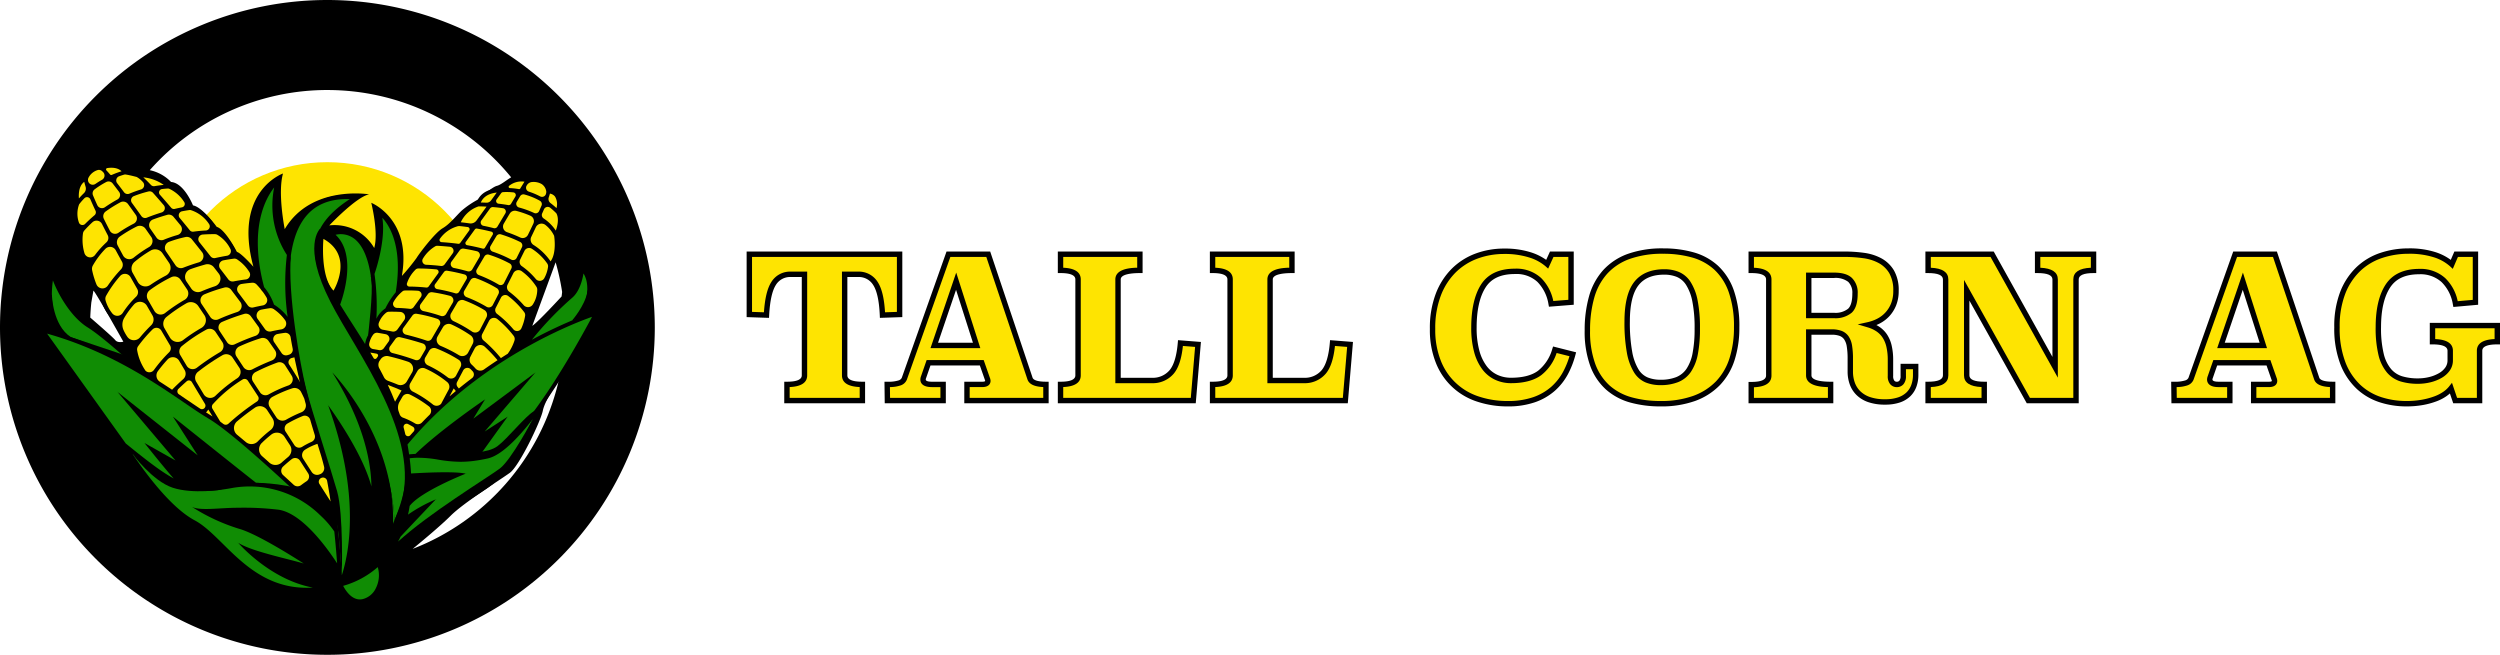 <svg xmlns="http://www.w3.org/2000/svg" width="695.114" height="182.062" viewBox="0 0 695.114 182.062">
  <g id="logo" transform="translate(-40.884 -69.093)">
    <g id="Group_669" data-name="Group 669">
      <g id="Group_668" data-name="Group 668">
        <circle id="Ellipse_9" data-name="Ellipse 9" cx="45.936" cy="45.936" r="45.936" transform="translate(85.979 114.188)" fill="#fee401"/>
        <path id="Path_367" data-name="Path 367" d="M131.915,69.093a91.031,91.031,0,1,0,91.031,91.031A91.134,91.134,0,0,0,131.915,69.093ZM66.859,149.9c.542.272,8.322,14.2,8.322,14.2s-1.538.452-2.262-.452c-.619-.774-5.53-5.039-6.939-6.258.058-1.416.153-2.824.3-4.216Zm63.954-14.383c8.684,4.8,2.8,14.383,2.8,14.383C129.818,146.005,130.813,135.512,130.813,135.512Zm24.8,86.2c2.248-1.84,7.734-6.384,10.57-9.22,3.618-3.618,13.84-10.041,16.463-11.94s8.568-14.293,9.169-17.278,4.31-8.231,4.31-8.231-.012.193-.046.523A66.256,66.256,0,0,1,155.612,221.712Zm41.568-71.453c-.038.409-.087.829-.152,1.264,0,0-6.6,7.185-8.141,8.161l-.033.021.033-.021,6.488-17.665A65.329,65.329,0,0,1,197.18,150.259Zm-8.584,9.61-.258.164Zm-56.681-65.75a65.9,65.9,0,0,1,51.092,24.271c-1.535.94-2.879,2.1-3.98,2.378-1.447.361-5.247,3.8-5.247,3.8a25.571,25.571,0,0,0-4.523,3.075c-1.628,1.538-3.256,3.709-5.337,4.93s-6.422,6.92-7.236,8.277a58.143,58.143,0,0,1-4.071,4.976c2.8-15.831-8.5-20.354-8.5-20.354s2.081,8.323.814,12.574a12.7,12.7,0,0,0-12.483-6.287s7.559-8,11.087-8.631c0,0-16.153-2.721-23.48,9.671,0,0-2.018-10.04-.48-15.468,0,0-13.93,4.848-8.231,25.925,0,0-3.41-3.853-4.586-4.124,0,0-3.166-6.242-5.609-6.966,0,0-3.98-5.518-6.6-5.97,0,0-2.478-6.237-6.1-6.508a11.437,11.437,0,0,0-5.917-3.284A65.852,65.852,0,0,1,131.915,94.119Z"/>
        <g id="Group_666" data-name="Group 666">
          <g id="Group_665" data-name="Group 665">
            <path id="Path_368" data-name="Path 368" d="M148.713,176.125c.707,1.523,1.382,3.058,2.013,4.657.414-.707,1.034-1.763,1.806-3.112C151.39,177.159,150.128,176.636,148.713,176.125Zm58.322-20.249a.548.548,0,0,1,.065.6,237.807,237.807,0,0,1-15.266,25.374.681.681,0,0,0-.12.229c-.772,2.056-6.517,16.756-15.483,22.85-3.351,2.274-6.768,4.363-10.087,6.387-3.035,1.86-5.995,3.667-8.791,5.549a70.023,70.023,0,0,0-7.78,5.941,25.507,25.507,0,0,1-2.318,2.72,1.109,1.109,0,0,0-.261,1.088,9.122,9.122,0,0,1-.609,6.485A6.661,6.661,0,0,1,142,236.721a4.884,4.884,0,0,1-1.1.13c-2.688,0-4.472-2.394-5.321-3.884a1.063,1.063,0,0,0-1.208-.49,33.124,33.124,0,0,1-8.313,1.153c-11.262,0-18.193-6.844-23.992-12.567-2.622-2.579-5.1-5.027-7.573-6.344-9.173-4.885-18.8-20.5-19.477-21.62a.2.2,0,0,0-.043-.054L52.211,161.251a.551.551,0,0,1,.587-.849c.468.131.936.25,1.4.381a1.068,1.068,0,0,0,1.3-1.382,27.62,27.62,0,0,1-.914-12.524,1.056,1.056,0,0,1,2.035-.206c1.294,3.547,4.831,9.814,9.237,12.556a94.447,94.447,0,0,1,10.272,8.2,1.08,1.08,0,0,0,1.773-1,.04.04,0,0,0-.01-.032,1,1,0,0,0-.349-.61,13.18,13.18,0,0,1-3.96-6.213,1.13,1.13,0,0,0-.305-.5c-3.221-2.916-4.015-5.549-4.211-6.7a1.1,1.1,0,0,0-.326-.577c-2.209-2.121-3.167-6.582-3.406-7.9a1.012,1.012,0,0,0-.2-.424,13.244,13.244,0,0,1-2.274-9.63,1.019,1.019,0,0,0-.185-.751,8.409,8.409,0,0,1-.892-7.355,1.021,1.021,0,0,0,.043-.479c-.62-4.559,1.241-6.18,2.209-6.713a1.164,1.164,0,0,0,.435-.457,5.193,5.193,0,0,1,4.222-2.927c4.32-1.306,6.246.141,6.986,1.044a1.038,1.038,0,0,0,.642.381c.979.174,2.132.468,2.579.588a1.02,1.02,0,0,0,.25.032,12.792,12.792,0,0,1,8.748,3.112,1.139,1.139,0,0,0,.337.218c.925.337,3.406,1.556,5.615,5.484a1.072,1.072,0,0,0,.642.511c1.327.392,4.265,1.752,6.779,6.387a1.122,1.122,0,0,0,.457.446c1.022.512,3.373,2.1,5.048,6.3a1.083,1.083,0,0,0,.436.523,12.148,12.148,0,0,1,5.135,6.6,5.585,5.585,0,0,1,.414.392c-4.712-20.4,4.635-27.964,5.048-28.29a.537.537,0,0,1,.653-.011.547.547,0,0,1,.2.62,24.657,24.657,0,0,0,.914,16.136,1.08,1.08,0,0,0,2.024-.119,19.354,19.354,0,0,1,3.46-6.921c3.308-4.047,8.3-5.766,14.853-5.114a.543.543,0,0,1,.478.425.554.554,0,0,1-.25.587c-4.483,2.7-7.5,5.473-9.129,8.444a11.594,11.594,0,0,0-1.175,3.025c-1.034,4.428.642,9.1,3.6,14.395a1.082,1.082,0,0,0,1.992-.261c1.066-4.276,2-11.36-2.1-15.037a.975.975,0,0,1-.294-.969,1,1,0,0,1,.261-.468,1.06,1.06,0,0,1,.468-.261,7.259,7.259,0,0,1,6.517,1.426,11.56,11.56,0,0,1,3.189,4.635,1.072,1.072,0,0,0,2.045-.174c.729-3.46,1.241-7.8.25-10.99a.549.549,0,0,1,.185-.6.541.541,0,0,1,.621-.033c.326.218,7.845,5.147,5.625,21.566a3.392,3.392,0,0,1,.316-.218c.272-.946,1.371-4.406,3.471-6a.975.975,0,0,0,.326-.37c.533-1.132,2.285-4.439,4.9-5.908a1.132,1.132,0,0,0,.534-.631c.38-1.165,1.61-3.384,5.636-4.973a1.114,1.114,0,0,0,.609-.588,9.3,9.3,0,0,1,4.973-4.809,1.064,1.064,0,0,0,.587-.62c.468-1.186,1.861-3.362,5.909-3.58a1.081,1.081,0,0,0,.7-.283c1.121-1.077,4.156-3.6,7.17-2.568a1.039,1.039,0,0,0,.512.055,6.31,6.31,0,0,1,4.276.663,3.77,3.77,0,0,1,1.5,1.916,1.086,1.086,0,0,0,.7.631,3.26,3.26,0,0,1,1.741,1.142c.805,1.023,1,2.524.587,4.472a.962.962,0,0,0,.055.653c.392.881.859,2.84-.522,6.137a1.164,1.164,0,0,0-.077.544c.174,1.36.5,5.538-1.447,7.812a1.018,1.018,0,0,0-.272.588,9.892,9.892,0,0,1-2.687,5.723,1.083,1.083,0,0,0-.327.751,8.925,8.925,0,0,1-3,6.507,1.021,1.021,0,0,0-.348.631,12.037,12.037,0,0,1-2.579,6.115,1.1,1.1,0,0,0-.261.446,13.166,13.166,0,0,1-1.066,2.775c.816-.479,1.61-.936,2.4-1.382a1.069,1.069,0,0,0,.392-.4c2.089-3.623,9.651-11.12,12.317-13.329,1.806-1.491,2.557-4.494,2.851-6.148a1.089,1.089,0,0,1,1.98-.413c1.9,3.014,1.241,7.181.414,10.043a1.08,1.08,0,0,0,1.382,1.338,5.483,5.483,0,0,1,.62-.206A.548.548,0,0,1,207.035,155.876Zm-4.679,1.327c.5-1.142,3.329-8.019.761-12.078-.293,1.818-1.131,5.1-3.209,6.823a90.865,90.865,0,0,0-11.132,11.61A127.847,127.847,0,0,1,202.356,157.2Zm-6.746-30.249a4.052,4.052,0,0,0-.414-3.209,2.293,2.293,0,0,0-1.414-.827c-.077.283-.185.642-.327,1.066a1.41,1.41,0,0,0,.49,1.567Q194.777,126.187,195.61,126.954Zm-.185,6.257c1.153-3.21.239-4.679.119-4.842a20.916,20.916,0,0,0-1.664-1.5,1.139,1.139,0,0,0-1.752.447q-.229.538-.49,1.109a1.135,1.135,0,0,0,.381,1.393A12.105,12.105,0,0,1,195.425,133.211Zm-1.458,8.552c1.686-2.252,1.066-6.659.99-7.1a8.377,8.377,0,0,0-2.329-2.938,1.759,1.759,0,0,0-2.753.555c-.4.86-.837,1.763-1.284,2.7a1.758,1.758,0,0,0,.621,2.219A16.067,16.067,0,0,1,193.967,141.763ZM176.285,195.5c9.565-2.2,25.821-31.935,29.215-38.323-6.017,2.122-31.989,12.328-51.314,35.505.174.935.316,1.849.446,2.742.621-.066,1.208-.109,1.774-.131,7.094-6.844,19.2-15.07,19.335-15.157l-3.242,5.343,17.224-12.8-14.069,16.386,6.365-4.113-7.877,10.968C174.827,195.809,175.534,195.667,176.285,195.5Zm16.974-52.185a1.351,1.351,0,0,0-.217-.957,15.232,15.232,0,0,0-4.244-4.081,1.438,1.438,0,0,0-2.089.555c-.392.806-.794,1.611-1.2,2.438a1.421,1.421,0,0,0,.435,1.795,19.888,19.888,0,0,1,3.918,3.6,1.434,1.434,0,0,0,2.372-.262A8.968,8.968,0,0,0,193.259,143.319Zm-.565-20.336a2.184,2.184,0,0,0,.087-.588,2.946,2.946,0,0,0-1.263-2.111,4.473,4.473,0,0,0-2.622-.587,1.853,1.853,0,0,0-1.512.892.949.949,0,0,0-.066.109,1.136,1.136,0,0,0,.61,1.676,19.837,19.837,0,0,1,3.144,1.327A1.134,1.134,0,0,0,192.694,122.983Zm-1.241,3.286a1.074,1.074,0,0,0-.446-1.349,18.753,18.753,0,0,0-4.32-1.752,1.045,1.045,0,0,0-1.175.479c-.294.489-.609,1.012-.936,1.566a1.064,1.064,0,0,0,.621,1.578,25.174,25.174,0,0,1,4.178,1.513,1.049,1.049,0,0,0,1.414-.533C191.029,127.237,191.246,126.737,191.453,126.269Zm-2.426,27.5a7.649,7.649,0,0,0,1.24-4.1,1.545,1.545,0,0,0-.207-.795,16.3,16.3,0,0,0-4.069-4.33,1.574,1.574,0,0,0-2.372.522c-.522,1.056-1.066,2.111-1.6,3.177a1.549,1.549,0,0,0,.436,1.948,26.674,26.674,0,0,1,4.036,3.754A1.585,1.585,0,0,0,189.027,153.765Zm.152-22.491a1.635,1.635,0,0,0-.805-2.187,26.936,26.936,0,0,0-3.906-1.349,1.664,1.664,0,0,0-1.85.74c-.533.881-1.077,1.806-1.643,2.774a1.644,1.644,0,0,0,.881,2.394,36.744,36.744,0,0,1,3.667,1.48,1.638,1.638,0,0,0,2.176-.773C188.232,133.265,188.722,132.243,189.179,131.274ZM186.894,156.9a1.342,1.342,0,0,0-.239-.991,23.375,23.375,0,0,0-4.472-4.515,1.335,1.335,0,0,0-2,.446l-1.469,2.873a1.334,1.334,0,0,0,.391,1.664,29.146,29.146,0,0,1,4.549,4.309,1.322,1.322,0,0,0,2.208-.326A13.487,13.487,0,0,0,186.894,156.9Zm-.185-37.289a5.468,5.468,0,0,0-4.233,1.121.36.36,0,0,0,.185.663,18.211,18.211,0,0,1,2.5.283.374.374,0,0,0,.381-.174C185.98,120.785,186.372,120.154,186.709,119.61Zm-.7,18.214a1.1,1.1,0,0,0-.512-1.458,36.742,36.742,0,0,0-5.331-2.111,1.088,1.088,0,0,0-1.262.49c-.534.892-1.067,1.795-1.611,2.72a1.086,1.086,0,0,0,.566,1.589,35.22,35.22,0,0,1,5.19,2.231,1.089,1.089,0,0,0,1.491-.49Zm-13.634,53.382,12.415-14.45L168.07,190.542a.548.548,0,0,1-.761-.783l5.375-6.148a161.17,161.17,0,0,0-14.69,11.675,39.21,39.21,0,0,1,4.93.544,31.883,31.883,0,0,0,9.6.338l7.019-8.313-6.453,4.167a.538.538,0,0,1-.707-.1A.559.559,0,0,1,172.379,191.206Zm3.232,12.818c6.256-4.244,11-13.134,13.405-18.389-4.374,5.636-8.835,10.086-12.491,10.924-1.35.3-2.557.512-3.7.664-.011,0-.022.011-.033.011h-.01a31.327,31.327,0,0,1-3.83.261,38.466,38.466,0,0,1-6.192-.588,32.1,32.1,0,0,0-6.126-.533h-.021c-.577.022-1.186.066-1.828.142.185,1.447.315,2.861.391,4.232,2.438-.152,12.143-.707,15.2.055-.131.043-12.448,4.885-15.592,8.966q-.18,1.24-.457,2.415a42.138,42.138,0,0,1,7.736-4.243c-.065.065-6.7,7.061-9.815,10.38-.228.49-.467.968-.729,1.436a138.434,138.434,0,0,1,14.058-9.368C168.875,208.365,172.292,206.276,175.611,204.024Zm8.585-80.3a.751.751,0,0,0-.566-1.132,16.1,16.1,0,0,0-2.873-.076.738.738,0,0,0-.544.305l-1.24,1.719a.749.749,0,0,0,.511,1.186c.958.109,1.861.239,2.72.392a.748.748,0,0,0,.773-.359C183.4,125.039,183.815,124.365,184.2,123.723Zm-.272,40.085a1.454,1.454,0,0,0-.24-1.36,27.79,27.79,0,0,0-4.526-4.646,1.513,1.513,0,0,0-2.285.478q-.963,1.861-1.893,3.656a1.486,1.486,0,0,0,.369,1.828,37.348,37.348,0,0,1,4.69,4.766,1.373,1.373,0,0,0,.109.131c.642-.414,1.273-.816,1.9-1.208A12.7,12.7,0,0,0,183.924,163.808Zm-.871-20.043a1.074,1.074,0,0,0-.457-1.425,34.379,34.379,0,0,0-5.767-2.437,1.064,1.064,0,0,0-1.24.468c-.707,1.2-1.426,2.415-2.144,3.645a1.076,1.076,0,0,0,.555,1.545,35.793,35.793,0,0,1,5.549,2.666,1.067,1.067,0,0,0,1.48-.447Q182.074,145.723,183.053,143.765ZM181.4,128.4a.946.946,0,0,0-.674-1.415c-.86-.13-1.763-.239-2.731-.315a.956.956,0,0,0-.849.38l-2.427,3.341a.946.946,0,0,0,.566,1.48c1.012.195,1.97.424,2.873.652a.915.915,0,0,0,1.044-.435C179.963,130.806,180.7,129.566,181.4,128.4Zm-1.926,22.436a1.241,1.241,0,0,0-.489-1.643,33.7,33.7,0,0,0-5.778-2.753,1.239,1.239,0,0,0-1.5.533c-.576.979-1.142,1.959-1.719,2.938a1.245,1.245,0,0,0,.61,1.785,35.964,35.964,0,0,1,5.549,2.676,1.239,1.239,0,0,0,1.762-.489C178.44,152.862,178.962,151.85,179.473,150.838Zm-.25,18.41a.088.088,0,0,1-.022-.032,38.4,38.4,0,0,0-3.547-3.732,1.786,1.786,0,0,0-2.785.5c-.414.794-.827,1.578-1.219,2.35a1.78,1.78,0,0,0,.392,2.144,14.124,14.124,0,0,1,1.066,1.088,1.781,1.781,0,0,0,2.35.25C176.72,170.913,177.983,170.064,179.223,169.248Zm-1.806-44.426,1.588-2.187c-3.024.315-4.08,1.882-4.428,2.763.522.011,1.034.033,1.523.055A1.552,1.552,0,0,0,177.417,124.822Zm.457,9.531a.567.567,0,0,0-.359-.848c-1.241-.316-2.579-.61-4.015-.86a.572.572,0,0,0-.577.229l-2.535,3.492a.578.578,0,0,0,.381.9c1.556.273,3,.6,4.341.947a.542.542,0,0,0,.631-.261C176.47,136.725,177.177,135.518,177.874,134.353Zm-1.741,22.992a1.555,1.555,0,0,0-.566-2.046,34.106,34.106,0,0,0-5.669-2.72,1.565,1.565,0,0,0-1.882.7c-.566.969-1.132,1.948-1.7,2.9a1.55,1.55,0,0,0,.664,2.2,37.134,37.134,0,0,1,5.158,2.916,1.561,1.561,0,0,0,2.252-.576C174.969,159.586,175.556,158.465,176.133,157.345Zm-2.753-26.952,2.786-3.852c-.708-.033-1.437-.065-2.2-.065a8.346,8.346,0,0,0-4.962,4.417c.849.1,1.665.2,2.459.316A2.02,2.02,0,0,0,173.38,130.393Zm.794,10.217a1.124,1.124,0,0,0-.718-1.665c-1.142-.272-2.35-.511-3.634-.729a1.156,1.156,0,0,0-1.11.457l-2.3,3.166a1.126,1.126,0,0,0,.7,1.763c1.338.261,2.6.577,3.786.914a1.127,1.127,0,0,0,1.284-.511Q173.2,142.29,174.174,140.61Zm-2.045,33.622a1.291,1.291,0,0,0,.185-1.893c-.163-.185-.359-.392-.577-.61a1.31,1.31,0,0,0-2.056.337c-.6,1.143-1.165,2.22-1.7,3.221a1.272,1.272,0,0,0,.142,1.4c.119.141.228.283.337.424C169.681,176.114,170.91,175.157,172.129,174.232Zm.185-9.532a1.859,1.859,0,0,0-.62-2.394,35.115,35.115,0,0,0-5.245-2.981,1.859,1.859,0,0,0-2.394.729c-.511.881-1.023,1.741-1.512,2.6a1.835,1.835,0,0,0,.892,2.622,38.049,38.049,0,0,1,5.027,2.557,1.836,1.836,0,0,0,2.59-.718C171.476,166.311,171.889,165.516,172.314,164.7Zm-.98-31.5a.621.621,0,0,0-.4-.979c-.686-.087-1.393-.185-2.122-.261a1.979,1.979,0,0,0-.936.119,8.953,8.953,0,0,0-4.7,3.439.6.6,0,0,0,.479.9c1.632.109,3.177.261,4.624.457a.6.6,0,0,0,.577-.25Zm-.739,13.514a.882.882,0,0,0-.512-1.295,47.055,47.055,0,0,0-4.9-1.055.888.888,0,0,0-.86.359l-2.448,3.362a.886.886,0,0,0,.555,1.393,43.666,43.666,0,0,1,5.07,1.175.9.9,0,0,0,1.023-.4C169.213,149.075,169.909,147.889,170.6,146.714Zm-1.665,24.449a1.546,1.546,0,0,0-.512-2.034,36.938,36.938,0,0,0-6.245-3.167,1.57,1.57,0,0,0-1.948.653c-.359.631-.718,1.251-1.077,1.85a1.561,1.561,0,0,0,.674,2.187A28.805,28.805,0,0,1,165.35,174a1.546,1.546,0,0,0,2.339-.478C168.1,172.741,168.516,171.958,168.93,171.163Zm-1.306,6.649q-.277-.376-.588-.719c-.435.817-.826,1.556-1.164,2.2C166.449,178.791,167.036,178.3,167.624,177.812Zm-.849-38.312a1.135,1.135,0,0,0-.794-1.795c-1.11-.109-2.252-.207-3.449-.272a1.188,1.188,0,0,0-.588.119,9.946,9.946,0,0,0-3.46,3.428,1.118,1.118,0,0,0,.892,1.73c1.437.065,2.808.174,4.113.337a1.126,1.126,0,0,0,1.034-.457Zm.011,13.721a1.277,1.277,0,0,0-.783-1.872,44.154,44.154,0,0,0-4.929-1,1.279,1.279,0,0,0-1.208.512l-1.991,2.753a1.266,1.266,0,0,0,.751,1.98,38.986,38.986,0,0,1,4.8,1.327,1.239,1.239,0,0,0,1.512-.544C165.546,155.332,166.166,154.287,166.786,153.221Zm-1.142,24.188a1.685,1.685,0,0,0-.414-2.078,26.99,26.99,0,0,0-6.1-3.776,1.677,1.677,0,0,0-2.165.675c-.718,1.229-1.382,2.372-1.991,3.416a1.67,1.67,0,0,0,.7,2.318,31.56,31.56,0,0,1,5.538,3.558,1.677,1.677,0,0,0,2.22-.054.884.884,0,0,1,.109-.1C164.218,180.086,164.915,178.758,165.644,177.409Zm2.132,24.166c-4.015-.239-10.674.142-12.556.262a46.95,46.95,0,0,1-.2,6.125C158.169,205.166,164.392,202.751,167.776,201.575Zm-4.646-42.1a1.192,1.192,0,0,0-.631-1.73,37.581,37.581,0,0,0-5.778-1.414,1.2,1.2,0,0,0-1.164.479l-2.513,3.449a1.2,1.2,0,0,0,.674,1.86c2.144.534,4.07,1.088,5.789,1.676a1.188,1.188,0,0,0,1.414-.522C161.64,162.045,162.379,160.772,163.13,159.477Zm-.424-14.373a.7.7,0,0,0-.49-1.11c-1.621-.152-3.34-.25-5.168-.25-.142.043-.294.1-.435.141a9.391,9.391,0,0,0-2.557,3.939.687.687,0,0,0,.631.947c1.142.01,2.763.065,4.711.272a.721.721,0,0,0,.653-.272Zm-2.427,39.356a1.58,1.58,0,0,0-.108-2.361,32.658,32.658,0,0,0-5.288-3.3,1.594,1.594,0,0,0-2.1.609c-.316.544-.588,1.012-.816,1.415a3.2,3.2,0,0,0-.24,2.655c.1.25.185.5.272.761a1.549,1.549,0,0,0,.936.979,18.456,18.456,0,0,1,3.34,1.6,1.559,1.559,0,0,0,1.948-.272Q159.235,185.488,160.279,184.46Zm-1.164-18.1a1.209,1.209,0,0,0-.674-1.763c-1.883-.609-3.983-1.2-6.344-1.752a1.227,1.227,0,0,0-1.262.468l-1.491,2.057a1.2,1.2,0,0,0,.686,1.882,60.883,60.883,0,0,1,6.278,1.915,1.2,1.2,0,0,0,1.469-.511C158.212,167.921,158.658,167.148,159.115,166.365ZM157.9,151.719a1.122,1.122,0,0,0-.849-1.784c-1.73-.109-3.014-.087-3.623-.065a1.056,1.056,0,0,0-.545.163,10.408,10.408,0,0,0-2.535,2.938,1.116,1.116,0,0,0,.9,1.73c1.219.043,2.416.119,3.591.261a1.116,1.116,0,0,0,1.045-.457Zm.935,58.964c-2.317,1.294-4.352,2.72-4.907,3.1-.185.653-.381,1.295-.6,1.915C155.057,214.034,157.146,212.162,158.832,210.683Zm-2.938-21.61a.868.868,0,0,0-.184-1.316c-.4-.24-.86-.5-1.382-.762a.859.859,0,0,0-1.208.99c.152.588.305,1.175.435,1.763a.822.822,0,0,0,1.415.359C155.274,189.759,155.59,189.411,155.894,189.073Zm-.435-16.43a2.041,2.041,0,0,0-1.1-2.97c-1.926-.642-3.8-1.154-5.462-1.545a2.057,2.057,0,0,0-2.133.794l-.282.4a2.024,2.024,0,0,0-.142,2.165c.446.816.881,1.654,1.306,2.492a2.05,2.05,0,0,0,1.131,1c.947.348,1.839.685,2.666,1.033a2.036,2.036,0,0,0,2.546-.848C154.447,174.373,154.937,173.535,155.459,172.643Zm-2.209-14.515a1.452,1.452,0,0,0-1.077-2.307c-1.023-.054-2.056-.076-3.09-.054a1.335,1.335,0,0,0-.838.272,6.646,6.646,0,0,0-2,2.753,1.45,1.45,0,0,0,1.1,1.98c.892.152,1.752.327,2.59.49a1.42,1.42,0,0,0,1.458-.566Zm-2.7,55.634c2.524-6.137,4.244-12,2.524-21.131a66.833,66.833,0,0,0-5.941-17.235c0-.011-.01-.022-.01-.033q-1.209-2.432-2.5-4.744c-.011-.011-.011-.021-.022-.032-2.165-3.852-4.483-7.454-6.692-10.892-5.788-9.02-10.8-16.822-9.129-23.981.947-4.081,4.015-7.769,9.369-11.262-.283-.011-.555-.011-.838-.011-4.94,0-8.77,1.621-11.4,4.842-11,13.46.74,51.445,4.6,63.925.272.881.512,1.654.708,2.307a104.8,104.8,0,0,1,3.014,15.364.138.138,0,0,0,.011.065c.25,1.915.467,3.808.663,5.636v.065c.468,4.418.762,8.4.947,11.142v.022c.022.446.054.849.076,1.219,1.883-5.767,5.386-22.1-3.819-47.288.392.609,9.423,12.763,12.045,22.61-.054-5.756-1.632-17.029-10.881-31.707.61.642,13.471,14.026,16.343,33.187-2.067-10.7-7.083-19.977-11.022-25.973,8.759,17.5,6.441,28.432,6.322,28.954a.564.564,0,0,1-.577.425.549.549,0,0,1-.5-.5c-.478-6.659-5.755-16.778-9.052-22.513,4.57,14.45,4.885,25.538,4.265,32.556a43.512,43.512,0,0,1-2.59,12.023,24.159,24.159,0,0,0,10.2-6.213,23.875,23.875,0,0,0,3.775-5.135A45.232,45.232,0,0,0,150.552,213.762Zm.359-63.392c2.046-12.567-1.686-18.519-3.721-20.728.99,6.159-1.763,14.428-2.176,15.625a64.722,64.722,0,0,1,.522,12.469,7.094,7.094,0,0,1,2.492-2.883A22.489,22.489,0,0,1,150.911,150.37Zm-1.991,13.721a1.318,1.318,0,0,0-.816-2.078c-.7-.131-1.426-.262-2.165-.381a1.311,1.311,0,0,0-1.252.457,6.1,6.1,0,0,0-1.121,2.459,1.31,1.31,0,0,0,1.067,1.6c.479.076,1.033.174,1.654.294a1.337,1.337,0,0,0,1.316-.522ZM145.4,232.608a8,8,0,0,0,.512-5.833,24.781,24.781,0,0,1-9.619,5.212c.675,1.306,2.579,4.353,5.462,3.678A5.547,5.547,0,0,0,145.4,232.608Zm.512-64.372a.512.512,0,0,0-.327-.8c-.685-.13-1.273-.228-1.741-.294.305.49.6,1,.893,1.5a.5.5,0,0,0,.848.054Zm-1.349-7.594a8.242,8.242,0,0,1,.206-.914.549.549,0,0,1-.391-.544c.848-15.506-2.144-21.37-4.8-23.558a6.181,6.181,0,0,0-5.4-1.251c6.039,5.636,1.991,17.464,1.273,19.412,1.045,1.7,2.176,3.471,3.373,5.32,1.165,1.828,2.372,3.711,3.569,5.648A6.833,6.833,0,0,1,144.568,160.642ZM134.949,231.2c-.022-.566-.076-1.665-.174-3.177-.8-1.339-9.195-15.038-16.583-16.147a82.5,82.5,0,0,0-11.218-.523,76.842,76.842,0,0,1-8.868-.326,46.356,46.356,0,0,0,9.445,4.015c6.289,1.686,20.782,11.36,21.392,11.773a.547.547,0,0,1,.2.675.569.569,0,0,1-.642.3c-.544-.152-11.577-3.112-18.181-6.071C114.2,225.35,122.5,231.8,132.4,231.8h.152C133.338,231.639,134.133,231.432,134.949,231.2Zm-.327-5.484c-.185-2.47-.435-5.538-.783-8.857a25.466,25.466,0,0,0-3.025-3.656c-.315-.305-.8-.773-1.447-1.382A28.036,28.036,0,0,0,105,204.851c-5.735,1.011-9.608.99-13.525-.468a.529.529,0,0,1-.229-.1c-3.83-1.48-7.736-4.331-13.5-8.955,3.308,4.918,10.533,14.852,17.257,18.432,2.612,1.382,5.136,3.884,7.824,6.528,5.94,5.865,13.111,12.927,25.047,12.176-11.947-2.22-20.662-12.328-20.76-12.448,3.666,2.34,13.285,4.309,18.225,5.756-4.679-2.992-13.645-8.487-18.073-9.684A53.067,53.067,0,0,1,94.211,210c2.383,1.2,7.7.272,12.763.272a81.522,81.522,0,0,1,11.371.544C124.949,211.793,131.913,221.542,134.622,225.72Zm-1.022-11c-.131-1.175-.272-2.361-.436-3.558-.914-1.534-2.709-4.374-5.125-8.16a26.284,26.284,0,0,0-3.688,2.568c2.459,2.306,4.526,4.276,5.9,5.582.436.4.849.794,1.219,1.175.272.261.457.435.522.5a.618.618,0,0,1,.1.142C132.686,213.62,133.2,214.208,133.6,214.719Zm-.8-6.191c-.293-1.937-.609-3.862-.968-5.723a1.154,1.154,0,0,0-1.545-.849.04.04,0,0,0-.033.011,1.152,1.152,0,0,0-.555,1.708C130.988,205.677,132.033,207.32,132.8,208.528Zm-2.9-7.6a1.784,1.784,0,0,0,1.088-2.089c-.261-1.055-.533-2.067-.816-3.025-.2-.642-.435-1.4-.707-2.285-.1-.326-.207-.685-.316-1.033a15.693,15.693,0,0,0-3.394,1.6,1.8,1.8,0,0,0-.6,2.514c.849,1.305,1.643,2.546,2.394,3.71a1.784,1.784,0,0,0,2.143.686A1.637,1.637,0,0,1,129.9,200.933Zm-2.383-8.987a1.589,1.589,0,0,0,.882-1.9c-.4-1.306-.827-2.721-1.263-4.233a1.571,1.571,0,0,0-2.1-1.023,33.872,33.872,0,0,0-4.221,2.068,1.584,1.584,0,0,0-.534,2.23q1.273,1.942,2.449,3.776a1.587,1.587,0,0,0,2.176.468A21.128,21.128,0,0,1,127.517,191.946Zm-1.4,10.957a1.591,1.591,0,0,0,.457-2.187c-.719-1.121-1.48-2.3-2.275-3.536a1.593,1.593,0,0,0-2.339-.392c-.74.587-1.523,1.251-2.35,2.013a1.62,1.62,0,0,0-.011,2.383c1.012.925,2,1.828,2.949,2.709a1.6,1.6,0,0,0,2.056.087C125.134,203.577,125.635,203.218,126.114,202.9Zm-1.458-19.161a2.023,2.023,0,0,0,1.218-2.4c-.13-.446-.25-.9-.37-1.36-.25-.577-.566-1.219-.925-1.926a2.033,2.033,0,0,0-2.415-.979,34.439,34.439,0,0,0-5.528,2.383,2.023,2.023,0,0,0-.729,2.894c.61.947,1.219,1.882,1.817,2.8a2.04,2.04,0,0,0,2.721.642A34.967,34.967,0,0,1,124.656,183.742Zm-.349-8.4c-.555-2.242-1.077-4.549-1.566-6.9-.207.055-.457.12-.762.2a1.2,1.2,0,0,0-.7,1.806C122.436,172.23,123.459,173.873,124.307,175.342Zm-3.068-7.628a1.445,1.445,0,0,0,1.023-1.676c-.207-1.055-.4-2.121-.577-3.188a1.452,1.452,0,0,0-1.61-1.207c-.566.065-1.252.174-2.046.326a1.457,1.457,0,0,0-.914,2.263c.707,1.034,1.4,2.046,2.067,3.025a1.458,1.458,0,0,0,1.622.588C120.956,167.8,121.1,167.758,121.239,167.714Zm-.2,8.563a1.819,1.819,0,0,0,.968-2.676c-.576-.936-1.207-1.926-1.882-2.971a1.825,1.825,0,0,0-2.154-.718,53.8,53.8,0,0,0-6.061,2.644,1.846,1.846,0,0,0-.685,2.644c.652,1,1.305,1.991,1.947,2.971a1.806,1.806,0,0,0,2.4.587A36.4,36.4,0,0,1,121.043,176.277Zm-.054,19.88a2.507,2.507,0,0,0,.511-3.308c-.5-.751-1-1.523-1.5-2.307a2.534,2.534,0,0,0-3.711-.6,33.991,33.991,0,0,0-2.633,2.328,2.512,2.512,0,0,0,.12,3.667c.674.588,1.349,1.186,2.013,1.795a2.544,2.544,0,0,0,3.394-.021C119.814,197.147,120.412,196.635,120.989,196.157Zm-1.926-35.472a1.635,1.635,0,0,0,1.121-2.535,12.851,12.851,0,0,0-3.156-3.09,1.605,1.605,0,0,0-1.153-.272c-.533.076-1.328.206-2.329.4a1.65,1.65,0,0,0-1.023,2.568c.7.958,1.371,1.9,2.035,2.84a1.636,1.636,0,0,0,1.7.642C117.333,160.99,118.268,160.816,119.063,160.685Zm1.795-3.482a67,67,0,0,1-.207-17.224,25.383,25.383,0,0,1-3.536-18.77c-2.481,3.145-7.072,11.588-2.8,27.725a15.185,15.185,0,0,1,2.753,4.853A14.4,14.4,0,0,1,120.858,157.2Zm-8.77,46.124a28.368,28.368,0,0,1,11.8,3.319c-7.758-7.258-19.586-17.986-24.95-21.12-.577-.348-1.208-.74-1.85-1.153h-.01c-1.48-.947-3.1-2.046-4.908-3.286-8.509-5.8-21.25-14.483-38.181-19.227l21.871,30.532c5.865,4.766,9.869,7.867,13.318,9.738-3.025-3.427-8.117-9.869-8.117-9.869l8.639,4.875L73.592,178.1l22.262,17.6-6.877-10.751C89.641,185.483,110.793,202.37,112.088,203.327Zm4.374-34a1.9,1.9,0,0,0,.882-2.851c-.588-.849-1.186-1.719-1.807-2.6a1.915,1.915,0,0,0-2.143-.74,50.07,50.07,0,0,0-5.952,2.285,1.923,1.923,0,0,0-.794,2.808c.642.979,1.284,1.958,1.926,2.926a1.9,1.9,0,0,0,2.48.632A55.764,55.764,0,0,1,116.462,169.325Zm-.381,19.367a2.429,2.429,0,0,0,.577-3.275c-.49-.75-.99-1.512-1.491-2.285a2.418,2.418,0,0,0-3.4-.685,61.953,61.953,0,0,0-4.962,3.8,2.435,2.435,0,0,0,.022,3.743c.783.642,1.588,1.317,2.4,2a2.438,2.438,0,0,0,3.319-.152A36.736,36.736,0,0,1,116.081,188.692ZM113.992,154a1.487,1.487,0,0,0,1-2.2,18.053,18.053,0,0,0-1.022-1.545,5.427,5.427,0,0,1-.653-.838c-.425-.511-.816-.946-1.132-1.273a1.536,1.536,0,0,0-1.2-.446c-1,.087-1.98.2-2.938.348a1.48,1.48,0,0,0-.946,2.351c.914,1.207,1.806,2.415,2.687,3.612a1.472,1.472,0,0,0,1.534.555C112.338,154.331,113.231,154.146,113.992,154Zm-2.067,8.466a1.661,1.661,0,0,0,.805-2.547c-.685-.968-1.393-1.936-2.122-2.927a1.687,1.687,0,0,0-1.839-.62,57.235,57.235,0,0,0-6.125,2.22,1.673,1.673,0,0,0-.729,2.47c.7,1.066,1.4,2.122,2.11,3.188a1.654,1.654,0,0,0,2.09.588A55.849,55.849,0,0,1,111.925,162.47Zm.381,18.279a1.066,1.066,0,0,0,.315-1.49c-.925-1.426-1.871-2.862-2.829-4.32a1.07,1.07,0,0,0-1.469-.326,38.383,38.383,0,0,0-8.247,6.855,1.079,1.079,0,0,0-.109,1.283c.729,1.208,1.414,2.351,2.056,3.406a.859.859,0,0,0,.283.305c.218.163.457.337.686.511a1.1,1.1,0,0,0,1.382-.054A64.712,64.712,0,0,1,112.306,180.749Zm-3.058-33.959a1.346,1.346,0,0,0,.99-2.024,11.416,11.416,0,0,0-3.427-3.547,1.345,1.345,0,0,0-.914-.206c-.588.076-1.6.217-2.894.467a1.479,1.479,0,0,0-.893,2.351c.762.979,1.513,1.958,2.264,2.959a1.492,1.492,0,0,0,1.469.544C106.941,147.117,108.073,146.932,109.248,146.79Zm-2.394,9.053a1.784,1.784,0,0,0,.86-2.764c-.838-1.12-1.686-2.252-2.535-3.384a1.8,1.8,0,0,0-1.883-.663,44.1,44.1,0,0,0-5.581,1.9,1.8,1.8,0,0,0-.795,2.655q1.224,1.812,2.438,3.645a1.813,1.813,0,0,0,2.252.642A53.525,53.525,0,0,1,106.854,155.843Zm-.01,18.432a2.1,2.1,0,0,0,.6-2.9c-.631-.947-1.251-1.893-1.882-2.84a2.116,2.116,0,0,0-2.819-.674,60.391,60.391,0,0,0-6.789,4.6,2.129,2.129,0,0,0-.522,2.764c.718,1.208,1.425,2.372,2.1,3.5a2.1,2.1,0,0,0,3.286.391A40.966,40.966,0,0,1,106.844,174.275Zm-2.024,29.509a31.614,31.614,0,0,1,5.375-.5c-3.134-2.351-11.066-8.346-16.637-13.112l5.266,8.1a.536.536,0,0,1-.1.707.544.544,0,0,1-.707,0L78.76,182.523l14.6,17.257a.547.547,0,0,1-.022.718.535.535,0,0,1-.718.076l-8.258-5.919a107.8,107.8,0,0,0,7.5,8.716C95.712,204.851,99.3,204.753,104.82,203.784Zm-.805-63.588a1.3,1.3,0,0,0,.9-1.925,9.439,9.439,0,0,0-3.645-3.918,1.3,1.3,0,0,0-.61-.152c-1.186-.011-2.339.022-3.449.109a1.3,1.3,0,0,0-.9,2.111q1.535,1.926,3.123,3.95a1.3,1.3,0,0,0,1.305.467C102,140.556,103.122,140.349,104.015,140.2ZM102.067,167a1.957,1.957,0,0,0,.642-2.775l-1.893-2.84a1.965,1.965,0,0,0-2.6-.62,44.468,44.468,0,0,0-6.779,4.57,1.954,1.954,0,0,0-.413,2.5c.587.99,1.175,1.98,1.752,2.938a1.938,1.938,0,0,0,2.861.555A61.8,61.8,0,0,1,102.067,167Zm-1.415-18.312a2.262,2.262,0,0,0,1.056-3.526l-1.339-1.73a2.257,2.257,0,0,0-2.393-.794c-1.295.359-2.677.783-4.113,1.295a2.281,2.281,0,0,0-1.143,3.416c.446.653.892,1.306,1.339,1.97a2.242,2.242,0,0,0,2.763.816C98.041,149.608,99.314,149.119,100.652,148.684Zm-.674,36.2c-.381-.642-.773-1.284-1.165-1.926-.217.272-.424.544-.631.827.447.283.893.555,1.306.794C99.64,184.677,99.815,184.786,99.978,184.884Zm-1.85-51.706a1.151,1.151,0,0,0,.86-1.828,9.534,9.534,0,0,0-5.049-3.841,1.089,1.089,0,0,0-.414-.011c-.348.044-1.055.153-2.013.338a1.145,1.145,0,0,0-.663,1.85c.9,1.088,1.839,2.23,2.8,3.416a1.12,1.12,0,0,0,1.045.4C95.8,133.352,96.942,133.233,98.128,133.178Zm-.316,49.3a.953.953,0,0,0,.066-1.077q-1.829-3.036-3.645-6.06a.948.948,0,0,0-1.448-.229c-.761.675-1.534,1.382-2.3,2.122a.965.965,0,0,0,.141,1.491c.74.511,1.458,1,2.144,1.468,1.36.914,2.6,1.763,3.754,2.525a.955.955,0,0,0,1.273-.229Zm-.935-22.207a2.493,2.493,0,0,0,.838-3.548c-.566-.837-1.132-1.686-1.7-2.524a2.5,2.5,0,0,0-3.319-.772,43.856,43.856,0,0,0-5.494,3.764,2.468,2.468,0,0,0-.577,3.188c.5.871,1.012,1.731,1.512,2.579a2.483,2.483,0,0,0,3.667.686A45.974,45.974,0,0,1,96.877,160.272Zm-.7-18.237a1.788,1.788,0,0,0,.893-2.818c-.969-1.229-1.915-2.426-2.851-3.591a1.78,1.78,0,0,0-1.752-.631,33.01,33.01,0,0,0-4.592,1.339A1.772,1.772,0,0,0,87.051,139c.871,1.262,1.752,2.557,2.644,3.873a1.8,1.8,0,0,0,2.144.653C93.33,142.949,94.788,142.449,96.18,142.035Zm-3.939,10.413a2.028,2.028,0,0,0,.664-2.883c-.62-.914-1.229-1.828-1.839-2.72a2.032,2.032,0,0,0-2.578-.675,38.7,38.7,0,0,0-5.931,3.58,2.024,2.024,0,0,0-.565,2.644c.6,1.044,1.207,2.1,1.817,3.155a2.021,2.021,0,0,0,3,.566A45.539,45.539,0,0,1,92.241,152.448Zm-.4,22.045a2.007,2.007,0,0,0,.37-2.535c-.5-.86-1.012-1.709-1.513-2.557a2.027,2.027,0,0,0-3.22-.359,40.121,40.121,0,0,0-2.7,3.253,2.048,2.048,0,0,0,.555,2.938c1.186.761,2.329,1.512,3.417,2.23a.488.488,0,0,1,.065-.1C89.826,176.343,90.827,175.4,91.839,174.493Zm-.348-47.756a.955.955,0,0,0,.609-1.469,9.8,9.8,0,0,0-4.189-3.7,1.067,1.067,0,0,0-.414-.054c-.522.033-1.044.076-1.556.141a.952.952,0,0,0-.6,1.578c.968,1.1,2.024,2.318,3.145,3.634a.989.989,0,0,0,.957.316C90.218,127,90.9,126.857,91.491,126.737Zm-1.273,7.7a1.684,1.684,0,0,0,.87-2.687c-.675-.816-1.327-1.61-1.969-2.383a1.662,1.662,0,0,0-1.72-.544c-1.229.348-2.567.772-3.96,1.284a1.677,1.677,0,0,0-.794,2.535c.565.816,1.153,1.654,1.751,2.514a1.677,1.677,0,0,0,1.992.609A34.2,34.2,0,0,1,90.218,134.44ZM87.9,167.05a1.583,1.583,0,0,0,.261-1.926c-.816-1.381-1.632-2.752-2.426-4.112a1.555,1.555,0,0,0-2.448-.316,38.907,38.907,0,0,0-3.994,4.646,1.529,1.529,0,0,0-.261,1.208,14.388,14.388,0,0,0,2.307,5.614l.011.022a1.565,1.565,0,0,0,2.328-.217A39.7,39.7,0,0,1,87.9,167.05Zm-.925-21.315a2.451,2.451,0,0,0,.914-3.558c-.62-.914-1.24-1.817-1.85-2.7a2.454,2.454,0,0,0-3.253-.729,32.3,32.3,0,0,0-4.461,3.134,2.438,2.438,0,0,0-.566,3.058c.479.848.958,1.7,1.436,2.557a2.454,2.454,0,0,0,3.547.783A40.406,40.406,0,0,1,86.975,145.735Zm-1.142-17.573a1.261,1.261,0,0,0,.587-2.013q-1.648-1.926-3-3.449a1.268,1.268,0,0,0-1.229-.381,31.645,31.645,0,0,0-4.059,1.284,1.245,1.245,0,0,0-.566,1.9q1.257,1.731,2.644,3.689a1.268,1.268,0,0,0,1.5.424C83.145,129.044,84.538,128.565,85.833,128.162Zm-1.959-7.312c.827-.141,1.665-.261,2.535-.348a12.007,12.007,0,0,0-5.679-2.1c.587.544,1.305,1.251,2.132,2.122A1.1,1.1,0,0,0,83.874,120.85Zm-.957,38.682a2.241,2.241,0,0,0,.37-2.72c-.523-.9-1.045-1.8-1.556-2.688a2.226,2.226,0,0,0-3.591-.37,23.555,23.555,0,0,0-2.709,3.721,3.708,3.708,0,0,0-.185,3.428,12.184,12.184,0,0,0,1.044,1.839,2.225,2.225,0,0,0,3.526.152A42.67,42.67,0,0,1,82.917,159.532Zm-.588-21.751a1.947,1.947,0,0,0,.62-2.786c-.544-.783-1.077-1.545-1.6-2.295a1.939,1.939,0,0,0-2.481-.61,36.367,36.367,0,0,0-4.635,2.753,1.946,1.946,0,0,0-.621,2.524c.479.914.991,1.839,1.5,2.786a1.962,1.962,0,0,0,2.949.566A34.046,34.046,0,0,1,82.329,137.781Zm-2.252-16.006a1.25,1.25,0,0,0,.511-2.089,6.392,6.392,0,0,0-1.708-1.393c-.011,0-.022-.011-.033-.011a.067.067,0,0,1-.043-.01c-.022,0-1.763-.479-2.938-.653a1.161,1.161,0,0,0-.512.032c-.293.087-.74.229-1.327.436a1.246,1.246,0,0,0-.566,1.947c.588.762,1.23,1.6,1.9,2.5a1.253,1.253,0,0,0,1.5.4A33.75,33.75,0,0,1,80.077,121.775Zm-1.328,29.792a1.793,1.793,0,0,0,.283-2.154c-.631-1.11-1.251-2.2-1.85-3.265a1.789,1.789,0,0,0-2.916-.294,32.3,32.3,0,0,0-3.873,5.463,1.781,1.781,0,0,0-.164,1.295,10.3,10.3,0,0,0,1.861,3.6,1.8,1.8,0,0,0,2.949-.163A25.451,25.451,0,0,1,78.749,151.567Zm-.674-20.293a1.642,1.642,0,0,0,.576-2.415c-.761-1.067-1.48-2.079-2.176-3.036a1.657,1.657,0,0,0-2.143-.468,36.6,36.6,0,0,0-4.048,2.524,1.647,1.647,0,0,0-.522,2.068c.511,1.044,1.066,2.132,1.653,3.264a1.644,1.644,0,0,0,2.394.609A37.408,37.408,0,0,1,78.075,131.274Zm-3.537,12.687a1.826,1.826,0,0,0,.261-2.111q-.9-1.616-1.73-3.166a1.8,1.8,0,0,0-2.861-.424,22.791,22.791,0,0,0-3.526,4.689,1.877,1.877,0,0,0-.185,1.262,22.888,22.888,0,0,0,1.219,3.994,1.809,1.809,0,0,0,3.155.283A36.364,36.364,0,0,1,74.538,143.961Zm-1-19.411a1.436,1.436,0,0,0,.457-2.111q-.979-1.29-1.8-2.35a1.423,1.423,0,0,0-1.806-.37,24.376,24.376,0,0,0-3.2,2.024,1.408,1.408,0,0,0-.446,1.686c.348.827.739,1.73,1.186,2.7a1.43,1.43,0,0,0,2.121.588A40.957,40.957,0,0,1,73.537,124.55ZM78.684,171.2c-3.895-3.558-9.913-8.868-13.4-11.055-4.995-3.112-8.52-9.923-9.684-13.09a26.478,26.478,0,0,0,2.045,14.777A111.2,111.2,0,0,1,78.684,171.2Zm-4-54.48c-.533-.534-1.687-1.23-3.961-.893a.386.386,0,0,0-.25.642c.315.327.653.708,1.034,1.154a.4.4,0,0,0,.457.108A25,25,0,0,1,74.68,116.716ZM70.5,136.453a1.664,1.664,0,0,0,.316-2c-.555-1.066-1.077-2.1-1.578-3.079a1.685,1.685,0,0,0-2.655-.479,30.542,30.542,0,0,0-2.241,2.285,1.572,1.572,0,0,0-.4.882,13.072,13.072,0,0,0,.4,5.353,1.684,1.684,0,0,0,2.97.577A25.46,25.46,0,0,1,70.5,136.453Zm-1.24-17.376a1.346,1.346,0,0,0,.294-2.122,3.5,3.5,0,0,0-.294-.283A1.275,1.275,0,0,0,68,116.389a4.249,4.249,0,0,0-2.448,2,1.406,1.406,0,0,0-.164,1.045v.022a1.325,1.325,0,0,0,2.046.761Q68.363,119.583,69.261,119.077Zm-2.089,9.858a1.07,1.07,0,0,0,.272-1.252c-.533-1.12-1-2.176-1.415-3.133a1.025,1.025,0,0,0-1.686-.327,18.064,18.064,0,0,0-1.338,1.524.9.9,0,0,0-.175.315,7.355,7.355,0,0,0,0,4.918,1.041,1.041,0,0,0,1.72.37C65.213,130.687,66.084,129.849,67.172,128.935Zm-2.938-6.148a1.773,1.773,0,0,0,.435-1.828c-.141-.479-.272-.914-.359-1.306-.663.468-1.686,1.687-1.49,4.614C63.277,123.745,63.755,123.244,64.234,122.787Z"/>
            <path id="Path_369" data-name="Path 369" d="M203.117,145.125c2.568,4.059-.261,10.936-.761,12.078a127.847,127.847,0,0,0-13.58,6.355,90.865,90.865,0,0,1,11.132-11.61C201.986,150.229,202.824,146.943,203.117,145.125Z" fill="#108c04"/>
            <path id="Path_370" data-name="Path 370" d="M195.2,123.745a4.052,4.052,0,0,1,.414,3.209q-.833-.767-1.665-1.4a1.41,1.41,0,0,1-.49-1.567c.142-.424.25-.783.327-1.066A2.293,2.293,0,0,1,195.2,123.745Z" fill="#fee401"/>
            <path id="Path_371" data-name="Path 371" d="M195.544,128.369c.12.163,1.034,1.632-.119,4.842a12.105,12.105,0,0,0-3.406-3.4,1.135,1.135,0,0,1-.381-1.393q.261-.57.49-1.109a1.139,1.139,0,0,1,1.752-.447A20.916,20.916,0,0,1,195.544,128.369Z" fill="#fee401"/>
            <path id="Path_372" data-name="Path 372" d="M194.957,134.658c.076.446.7,4.853-.99,7.1a16.067,16.067,0,0,0-4.755-4.57,1.758,1.758,0,0,1-.621-2.219c.447-.936.882-1.839,1.284-2.7a1.759,1.759,0,0,1,2.753-.555A8.377,8.377,0,0,1,194.957,134.658Z" fill="#fee401"/>
            <path id="Path_373" data-name="Path 373" d="M182.161,184.841c-.022,0-.076.032-.142.119l-6.365,4.113,14.069-16.386c.087-.066.131-.109.142-.142-.033.011-.077.066-.142.142l-17.224,12.8,3.242-5.343c.218-.152.174-.207,0,0-.13.087-12.241,8.313-19.335,15.157-.566.022-1.153.065-1.774.131-.13-.893-.272-1.807-.446-2.742,19.325-23.177,45.3-33.383,51.314-35.505-3.394,6.388-19.65,36.125-29.215,38.323-.751.163-1.458.305-2.143.424l7.877-10.968A.442.442,0,0,0,182.161,184.841Z" fill="#108c04"/>
            <path id="Path_374" data-name="Path 374" d="M193.042,142.362a1.351,1.351,0,0,1,.217.957,8.968,8.968,0,0,1-1.022,3.09,1.434,1.434,0,0,1-2.372.262,19.888,19.888,0,0,0-3.918-3.6,1.421,1.421,0,0,1-.435-1.795c.4-.827.805-1.632,1.2-2.438a1.438,1.438,0,0,1,2.089-.555A15.232,15.232,0,0,1,193.042,142.362Z" fill="#fee401"/>
            <path id="Path_375" data-name="Path 375" d="M192.781,122.395a2.184,2.184,0,0,1-.087.588,1.134,1.134,0,0,1-1.622.718,19.837,19.837,0,0,0-3.144-1.327,1.136,1.136,0,0,1-.61-1.676.949.949,0,0,1,.066-.109,1.853,1.853,0,0,1,1.512-.892,4.473,4.473,0,0,1,2.622.587A2.946,2.946,0,0,1,192.781,122.395Z" fill="#fee401"/>
            <path id="Path_376" data-name="Path 376" d="M191.007,124.92a1.074,1.074,0,0,1,.446,1.349c-.207.468-.424.968-.664,1.5a1.049,1.049,0,0,1-1.414.533,25.174,25.174,0,0,0-4.178-1.513,1.064,1.064,0,0,1-.621-1.578c.327-.554.642-1.077.936-1.566a1.045,1.045,0,0,1,1.175-.479A18.753,18.753,0,0,1,191.007,124.92Z" fill="#fee401"/>
            <path id="Path_377" data-name="Path 377" d="M190.267,149.663a7.649,7.649,0,0,1-1.24,4.1,1.585,1.585,0,0,1-2.536.174,26.674,26.674,0,0,0-4.036-3.754,1.549,1.549,0,0,1-.436-1.948c.534-1.066,1.078-2.121,1.6-3.177a1.574,1.574,0,0,1,2.372-.522,16.3,16.3,0,0,1,4.069,4.33A1.545,1.545,0,0,1,190.267,149.663Z" fill="#fee401"/>
            <path id="Path_378" data-name="Path 378" d="M189.865,172.545c-.011.033-.055.076-.142.142C189.788,172.611,189.832,172.556,189.865,172.545Z" fill="#108c04"/>
            <path id="Path_379" data-name="Path 379" d="M188.374,129.087a1.635,1.635,0,0,1,.805,2.187c-.457.969-.947,1.991-1.48,3.079a1.638,1.638,0,0,1-2.176.773,36.744,36.744,0,0,0-3.667-1.48,1.644,1.644,0,0,1-.881-2.394c.566-.968,1.11-1.893,1.643-2.774a1.664,1.664,0,0,1,1.85-.74A26.936,26.936,0,0,1,188.374,129.087Z" fill="#fee401"/>
            <path id="Path_380" data-name="Path 380" d="M186.655,155.908a1.342,1.342,0,0,1,.239.991,13.487,13.487,0,0,1-1.034,3.46,1.322,1.322,0,0,1-2.208.326,29.146,29.146,0,0,0-4.549-4.309,1.334,1.334,0,0,1-.391-1.664l1.469-2.873a1.335,1.335,0,0,1,2-.446A23.375,23.375,0,0,1,186.655,155.908Z" fill="#fee401"/>
            <path id="Path_381" data-name="Path 381" d="M182.476,120.731a5.468,5.468,0,0,1,4.233-1.121c-.337.544-.729,1.175-1.164,1.893a.374.374,0,0,1-.381.174,18.211,18.211,0,0,0-2.5-.283A.36.36,0,0,1,182.476,120.731Z" fill="#fee401"/>
            <path id="Path_382" data-name="Path 382" d="M185.5,136.366a1.1,1.1,0,0,1,.512,1.458l-1.469,2.971a1.089,1.089,0,0,1-1.491.49,35.22,35.22,0,0,0-5.19-2.231,1.086,1.086,0,0,1-.566-1.589c.544-.925,1.077-1.828,1.611-2.72a1.088,1.088,0,0,1,1.262-.49A36.742,36.742,0,0,1,185.5,136.366Z" fill="#fee401"/>
            <path id="Path_383" data-name="Path 383" d="M184.794,176.756l-12.415,14.45a.559.559,0,0,0,0,.718.538.538,0,0,0,.707.1l6.453-4.167-7.019,8.313a31.883,31.883,0,0,1-9.6-.338,39.21,39.21,0,0,0-4.93-.544,161.17,161.17,0,0,1,14.69-11.675l-5.375,6.148a.548.548,0,0,0,.761.783Z"/>
            <path id="Path_384" data-name="Path 384" d="M170.377,200.8c-3.058-.762-12.763-.207-15.2-.055-.076-1.371-.206-2.785-.391-4.232.642-.076,1.251-.12,1.828-.142h.021a32.1,32.1,0,0,1,6.126.533,38.466,38.466,0,0,0,6.192.588,31.327,31.327,0,0,0,3.83-.261h.01c.011,0,.022-.011.033-.011,1.143-.152,2.35-.359,3.7-.664,3.656-.838,8.117-5.288,12.491-10.924-2.405,5.255-7.149,14.145-13.405,18.389-3.319,2.252-6.736,4.341-10.033,6.365a138.434,138.434,0,0,0-14.058,9.368c.262-.468.5-.946.729-1.436,3.112-3.319,9.75-10.315,9.815-10.38.25-.1.207-.174,0,0a42.138,42.138,0,0,0-7.736,4.243q.277-1.175.457-2.415C157.929,205.688,170.246,200.846,170.377,200.8Zm.022,0c.206.054.2-.055,0,0Z" fill="#108c04"/>
            <path id="Path_385" data-name="Path 385" d="M183.63,122.591a.751.751,0,0,1,.566,1.132c-.381.642-.795,1.316-1.219,2.035a.748.748,0,0,1-.773.359c-.859-.153-1.762-.283-2.72-.392a.749.749,0,0,1-.511-1.186l1.24-1.719a.738.738,0,0,1,.544-.305A16.1,16.1,0,0,1,183.63,122.591Z" fill="#fee401"/>
            <path id="Path_386" data-name="Path 386" d="M183.684,162.448a1.454,1.454,0,0,1,.24,1.36,12.7,12.7,0,0,1-1.872,3.645c-.631.392-1.262.794-1.9,1.208a1.373,1.373,0,0,1-.109-.131,37.348,37.348,0,0,0-4.69-4.766,1.486,1.486,0,0,1-.369-1.828q.93-1.794,1.893-3.656a1.513,1.513,0,0,1,2.285-.478A27.79,27.79,0,0,1,183.684,162.448Z" fill="#fee401"/>
            <path id="Path_387" data-name="Path 387" d="M182.6,142.34a1.074,1.074,0,0,1,.457,1.425q-.979,1.959-2.024,4.015a1.067,1.067,0,0,1-1.48.447A35.793,35.793,0,0,0,174,145.561a1.076,1.076,0,0,1-.555-1.545c.718-1.23,1.437-2.449,2.144-3.645a1.064,1.064,0,0,1,1.24-.468A34.379,34.379,0,0,1,182.6,142.34Z" fill="#fee401"/>
            <path id="Path_388" data-name="Path 388" d="M182.161,184.841a.442.442,0,0,1-.142.119C182.085,184.873,182.139,184.841,182.161,184.841Z" fill="#108c04"/>
            <path id="Path_389" data-name="Path 389" d="M180.725,126.987a.946.946,0,0,1,.674,1.415c-.7,1.164-1.436,2.4-2.2,3.688a.915.915,0,0,1-1.044.435c-.9-.228-1.861-.457-2.873-.652a.946.946,0,0,1-.566-1.48l2.427-3.341a.956.956,0,0,1,.849-.38C178.962,126.748,179.865,126.857,180.725,126.987Z" fill="#fee401"/>
            <path id="Path_390" data-name="Path 390" d="M178.984,149.2a1.241,1.241,0,0,1,.489,1.643c-.511,1.012-1.033,2.024-1.567,3.047a1.239,1.239,0,0,1-1.762.489A35.964,35.964,0,0,0,170.6,151.7a1.245,1.245,0,0,1-.61-1.785c.577-.979,1.143-1.959,1.719-2.938a1.239,1.239,0,0,1,1.5-.533A33.7,33.7,0,0,1,178.984,149.2Z" fill="#fee401"/>
            <path id="Path_391" data-name="Path 391" d="M179.2,169.216a.088.088,0,0,0,.022.032c-1.24.816-2.5,1.665-3.765,2.568a1.781,1.781,0,0,1-2.35-.25,14.124,14.124,0,0,0-1.066-1.088,1.78,1.78,0,0,1-.392-2.144c.392-.772.805-1.556,1.219-2.35a1.786,1.786,0,0,1,2.785-.5A38.4,38.4,0,0,1,179.2,169.216Z" fill="#fee401"/>
            <path id="Path_392" data-name="Path 392" d="M179.005,122.635l-1.588,2.187a1.552,1.552,0,0,1-1.317.631c-.489-.022-1-.044-1.523-.055C174.925,124.517,175.981,122.95,179.005,122.635Z" fill="#fee401"/>
            <path id="Path_393" data-name="Path 393" d="M177.515,133.505a.567.567,0,0,1,.359.848c-.7,1.165-1.4,2.372-2.133,3.6a.542.542,0,0,1-.631.261c-1.338-.348-2.785-.674-4.341-.947a.578.578,0,0,1-.381-.9l2.535-3.492a.572.572,0,0,1,.577-.229C174.936,132.9,176.274,133.189,177.515,133.505Z" fill="#fee401"/>
            <path id="Path_394" data-name="Path 394" d="M175.567,155.3a1.555,1.555,0,0,1,.566,2.046c-.577,1.12-1.164,2.241-1.741,3.373a1.561,1.561,0,0,1-2.252.576,37.134,37.134,0,0,0-5.158-2.916,1.55,1.55,0,0,1-.664-2.2c.566-.957,1.132-1.936,1.7-2.9a1.565,1.565,0,0,1,1.882-.7A34.106,34.106,0,0,1,175.567,155.3Z" fill="#fee401"/>
            <path id="Path_395" data-name="Path 395" d="M176.166,126.541l-2.786,3.852a2.02,2.02,0,0,1-1.915.816c-.794-.12-1.61-.218-2.459-.316a8.346,8.346,0,0,1,4.962-4.417C174.729,126.476,175.458,126.508,176.166,126.541Z" fill="#fee401"/>
            <path id="Path_396" data-name="Path 396" d="M175.741,180.14c.174-.207.218-.152,0,0Z" fill="#108c04"/>
            <path id="Path_397" data-name="Path 397" d="M173.456,138.945a1.124,1.124,0,0,1,.718,1.665q-.979,1.682-1.991,3.4a1.127,1.127,0,0,1-1.284.511c-1.186-.337-2.448-.653-3.786-.914a1.126,1.126,0,0,1-.7-1.763l2.3-3.166a1.156,1.156,0,0,1,1.11-.457C171.106,138.434,172.314,138.673,173.456,138.945Z" fill="#fee401"/>
            <path id="Path_398" data-name="Path 398" d="M172.314,172.339a1.291,1.291,0,0,1-.185,1.893c-1.219.925-2.448,1.882-3.667,2.883-.109-.141-.218-.283-.337-.424a1.272,1.272,0,0,1-.142-1.4c.533-1,1.1-2.078,1.7-3.221a1.31,1.31,0,0,1,2.056-.337C171.955,171.947,172.151,172.154,172.314,172.339Z" fill="#fee401"/>
            <path id="Path_399" data-name="Path 399" d="M171.694,162.306a1.859,1.859,0,0,1,.62,2.394c-.425.816-.838,1.611-1.262,2.416a1.836,1.836,0,0,1-2.59.718,38.049,38.049,0,0,0-5.027-2.557,1.835,1.835,0,0,1-.892-2.622c.489-.86,1-1.72,1.512-2.6a1.859,1.859,0,0,1,2.394-.729A35.115,35.115,0,0,1,171.694,162.306Z" fill="#fee401"/>
            <path id="Path_400" data-name="Path 400" d="M170.932,132.221a.621.621,0,0,1,.4.979l-2.48,3.428a.6.6,0,0,1-.577.25c-1.447-.2-2.992-.348-4.624-.457a.6.6,0,0,1-.479-.9,8.953,8.953,0,0,1,4.7-3.439,1.979,1.979,0,0,1,.936-.119C169.539,132.036,170.246,132.134,170.932,132.221Z" fill="#fee401"/>
            <path id="Path_401" data-name="Path 401" d="M170.083,145.419a.882.882,0,0,1,.512,1.295c-.686,1.175-1.382,2.361-2.068,3.536a.9.9,0,0,1-1.023.4,43.666,43.666,0,0,0-5.07-1.175.886.886,0,0,1-.555-1.393l2.448-3.362a.888.888,0,0,1,.86-.359A47.055,47.055,0,0,1,170.083,145.419Z" fill="#fee401"/>
            <path id="Path_402" data-name="Path 402" d="M170.4,200.8c.2-.055.206.054,0,0Z" fill="#108c04"/>
            <path id="Path_403" data-name="Path 403" d="M168.418,169.129a1.546,1.546,0,0,1,.512,2.034c-.414.795-.827,1.578-1.241,2.362a1.546,1.546,0,0,1-2.339.478,28.805,28.805,0,0,0-5.528-3.351,1.561,1.561,0,0,1-.674-2.187c.359-.6.718-1.219,1.077-1.85a1.57,1.57,0,0,1,1.948-.653A36.938,36.938,0,0,1,168.418,169.129Z" fill="#fee401"/>
            <path id="Path_404" data-name="Path 404" d="M167.036,177.093q.311.344.588.719c-.588.489-1.175.979-1.752,1.479C166.21,178.649,166.6,177.91,167.036,177.093Z" fill="#fee401"/>
            <path id="Path_405" data-name="Path 405" d="M165.981,137.705a1.135,1.135,0,0,1,.794,1.795l-2.252,3.09a1.126,1.126,0,0,1-1.034.457c-1.3-.163-2.676-.272-4.113-.337a1.118,1.118,0,0,1-.892-1.73,9.946,9.946,0,0,1,3.46-3.428,1.188,1.188,0,0,1,.588-.119C163.729,137.5,164.871,137.6,165.981,137.705Z" fill="#fee401"/>
            <path id="Path_406" data-name="Path 406" d="M166,151.349a1.277,1.277,0,0,1,.783,1.872c-.62,1.066-1.24,2.111-1.85,3.155a1.239,1.239,0,0,1-1.512.544,38.986,38.986,0,0,0-4.8-1.327,1.266,1.266,0,0,1-.751-1.98l1.991-2.753a1.279,1.279,0,0,1,1.208-.512A44.154,44.154,0,0,1,166,151.349Z" fill="#fee401"/>
            <path id="Path_407" data-name="Path 407" d="M165.23,175.331a1.685,1.685,0,0,1,.414,2.078c-.729,1.349-1.426,2.677-2.111,3.961a.884.884,0,0,0-.109.1,1.677,1.677,0,0,1-2.22.054,31.56,31.56,0,0,0-5.538-3.558,1.67,1.67,0,0,1-.7-2.318c.609-1.044,1.273-2.187,1.991-3.416a1.677,1.677,0,0,1,2.165-.675A26.99,26.99,0,0,1,165.23,175.331Z" fill="#fee401"/>
            <path id="Path_408" data-name="Path 408" d="M155.22,201.837c1.882-.12,8.541-.5,12.556-.262-3.384,1.176-9.607,3.591-12.752,6.387A46.95,46.95,0,0,0,155.22,201.837Z"/>
            <path id="Path_409" data-name="Path 409" d="M162.5,157.747a1.192,1.192,0,0,1,.631,1.73c-.751,1.295-1.49,2.568-2.209,3.8a1.188,1.188,0,0,1-1.414.522c-1.719-.588-3.645-1.142-5.789-1.676a1.2,1.2,0,0,1-.674-1.86l2.513-3.449a1.2,1.2,0,0,1,1.164-.479A37.581,37.581,0,0,1,162.5,157.747Z" fill="#fee401"/>
            <path id="Path_410" data-name="Path 410" d="M162.216,143.994a.7.7,0,0,1,.49,1.11l-2.655,3.667a.721.721,0,0,1-.653.272c-1.948-.207-3.569-.262-4.711-.272a.687.687,0,0,1-.631-.947,9.391,9.391,0,0,1,2.557-3.939c.141-.043.293-.1.435-.141C158.876,143.744,160.6,143.842,162.216,143.994Z" fill="#fee401"/>
            <path id="Path_411" data-name="Path 411" d="M162.064,207.941c.207-.174.25-.1,0,0Z" fill="#108c04"/>
            <path id="Path_412" data-name="Path 412" d="M160.171,182.1a1.58,1.58,0,0,1,.108,2.361q-1.044,1.027-2.056,2.089a1.559,1.559,0,0,1-1.948.272,18.456,18.456,0,0,0-3.34-1.6,1.549,1.549,0,0,1-.936-.979c-.087-.261-.174-.511-.272-.761a3.2,3.2,0,0,1,.24-2.655c.228-.4.5-.871.816-1.415a1.594,1.594,0,0,1,2.1-.609A32.658,32.658,0,0,1,160.171,182.1Z" fill="#fee401"/>
            <path id="Path_413" data-name="Path 413" d="M158.441,164.6a1.209,1.209,0,0,1,.674,1.763c-.457.783-.9,1.556-1.338,2.3a1.2,1.2,0,0,1-1.469.511,60.883,60.883,0,0,0-6.278-1.915,1.2,1.2,0,0,1-.686-1.882l1.491-2.057a1.227,1.227,0,0,1,1.262-.468C154.458,163.4,156.558,163.993,158.441,164.6Z" fill="#fee401"/>
            <path id="Path_414" data-name="Path 414" d="M157.048,149.935a1.122,1.122,0,0,1,.849,1.784l-2.013,2.786a1.116,1.116,0,0,1-1.045.457c-1.175-.142-2.372-.218-3.591-.261a1.116,1.116,0,0,1-.9-1.73,10.408,10.408,0,0,1,2.535-2.938,1.056,1.056,0,0,1,.545-.163C154.034,149.848,155.318,149.826,157.048,149.935Z" fill="#fee401"/>
            <path id="Path_415" data-name="Path 415" d="M153.925,213.784c.555-.381,2.59-1.807,4.907-3.1-1.686,1.479-3.775,3.351-5.505,5.016C153.544,215.079,153.74,214.437,153.925,213.784Z"/>
            <path id="Path_416" data-name="Path 416" d="M155.71,187.757a.868.868,0,0,1,.184,1.316c-.3.338-.62.686-.924,1.034a.822.822,0,0,1-1.415-.359c-.13-.588-.283-1.175-.435-1.763a.859.859,0,0,1,1.208-.99C154.85,187.256,155.307,187.517,155.71,187.757Z" fill="#fee401"/>
            <path id="Path_417" data-name="Path 417" d="M154.36,169.673a2.041,2.041,0,0,1,1.1,2.97c-.522.892-1.012,1.73-1.469,2.525a2.036,2.036,0,0,1-2.546.848c-.827-.348-1.719-.685-2.666-1.033a2.05,2.05,0,0,1-1.131-1c-.425-.838-.86-1.676-1.306-2.492a2.024,2.024,0,0,1,.142-2.165l.282-.4a2.057,2.057,0,0,1,2.133-.794C150.563,168.519,152.434,169.031,154.36,169.673Z" fill="#fee401"/>
            <path id="Path_418" data-name="Path 418" d="M152.173,155.821a1.452,1.452,0,0,1,1.077,2.307l-1.86,2.568a1.42,1.42,0,0,1-1.458.566c-.838-.163-1.7-.338-2.59-.49a1.45,1.45,0,0,1-1.1-1.98,6.646,6.646,0,0,1,2-2.753,1.335,1.335,0,0,1,.838-.272C150.117,155.745,151.15,155.767,152.173,155.821Z" fill="#fee401"/>
            <path id="Path_419" data-name="Path 419" d="M133.132,172.458c0,.022.021.044.065.087A.211.211,0,0,0,133.132,172.458Zm.141.185c9.249,14.678,10.827,25.951,10.881,31.707-2.622-9.847-11.653-22-12.045-22.61-.1-.262-.152-.229,0,0,9.205,25.189,5.7,41.521,3.819,47.288-.022-.37-.054-.773-.076-1.219v-.022c-.185-2.742-.479-6.724-.947-11.142v-.065c-.2-1.828-.413-3.721-.663-5.636a.138.138,0,0,1-.011-.065,104.8,104.8,0,0,0-3.014-15.364c-.2-.653-.436-1.426-.708-2.307-3.862-12.48-15.6-50.465-4.6-63.925,2.633-3.221,6.463-4.842,11.4-4.842.283,0,.555,0,.838.011-5.354,3.493-8.422,7.181-9.369,11.262-1.675,7.159,3.341,14.961,9.129,23.981,2.209,3.438,4.527,7.04,6.692,10.892.011.011.011.021.022.032q1.29,2.317,2.5,4.744c0,.011.01.022.01.033a66.833,66.833,0,0,1,5.941,17.235c1.72,9.129,0,14.994-2.524,21.131a51.474,51.474,0,0,0-.914-7.845.325.325,0,0,0-.022-.087C146.744,186.669,133.883,173.285,133.273,172.643Z" fill="#108c04"/>
            <path id="Path_420" data-name="Path 420" d="M147.19,129.642c2.035,2.209,5.767,8.161,3.721,20.728a22.489,22.489,0,0,0-2.883,4.483,7.094,7.094,0,0,0-2.492,2.883,64.722,64.722,0,0,0-.522-12.469C145.427,144.07,148.18,135.8,147.19,129.642Z" fill="#108c04"/>
            <path id="Path_421" data-name="Path 421" d="M152.532,177.67c-.772,1.349-1.392,2.4-1.806,3.112-.631-1.6-1.306-3.134-2.013-4.657C150.128,176.636,151.39,177.159,152.532,177.67Z" fill="#fee401"/>
            <path id="Path_422" data-name="Path 422" d="M150.552,213.762a45.232,45.232,0,0,1-.12,5.691,23.875,23.875,0,0,1-3.775,5.135,24.159,24.159,0,0,1-10.2,6.213,43.512,43.512,0,0,0,2.59-12.023c.62-7.018.305-18.106-4.265-32.556,3.3,5.735,8.574,15.854,9.052,22.513a.549.549,0,0,0,.5.5.564.564,0,0,0,.577-.425c.119-.522,2.437-11.457-6.322-28.954,3.939,6,8.955,15.277,11.022,25.973a.325.325,0,0,1,.022.087,51.64,51.64,0,0,1,.522,8.8C150.291,214.4,150.432,214.077,150.552,213.762Z"/>
            <path id="Path_423" data-name="Path 423" d="M150.552,213.762c-.12.315-.261.642-.392.957a51.64,51.64,0,0,0-.522-8.8A51.474,51.474,0,0,1,150.552,213.762Z" fill="#108c04"/>
            <path id="Path_424" data-name="Path 424" d="M148.1,162.013a1.318,1.318,0,0,1,.816,2.078l-1.317,1.828a1.337,1.337,0,0,1-1.316.522c-.621-.12-1.175-.218-1.654-.294a1.31,1.31,0,0,1-1.067-1.6,6.1,6.1,0,0,1,1.121-2.459,1.311,1.311,0,0,1,1.252-.457C146.678,161.751,147.407,161.882,148.1,162.013Z" fill="#fee401"/>
            <path id="Path_425" data-name="Path 425" d="M145.917,226.775a8,8,0,0,1-.512,5.833,5.547,5.547,0,0,1-3.645,3.057c-2.883.675-4.787-2.372-5.462-3.678A24.781,24.781,0,0,0,145.917,226.775Z" fill="#108c04"/>
            <path id="Path_426" data-name="Path 426" d="M145.59,167.431a.512.512,0,0,1,.327.8l-.327.457a.5.5,0,0,1-.848-.054c-.294-.5-.588-1.012-.893-1.5C144.317,167.2,144.9,167.3,145.59,167.431Z" fill="#fee401"/>
            <path id="Path_427" data-name="Path 427" d="M144.774,159.728a8.242,8.242,0,0,0-.206.914,6.833,6.833,0,0,0-2.166,4.113c-1.2-1.937-2.4-3.82-3.569-5.648-1.2-1.849-2.328-3.623-3.373-5.32.718-1.948,4.766-13.776-1.273-19.412a6.181,6.181,0,0,1,5.4,1.251c2.655,2.188,5.647,8.052,4.8,23.558A.549.549,0,0,0,144.774,159.728Z" fill="#108c04"/>
            <path id="Path_428" data-name="Path 428" d="M134.775,228.027c.1,1.512.152,2.611.174,3.177-.816.228-1.611.435-2.394.6H132.4c-9.9,0-18.2-6.452-22.088-10.075,6.6,2.959,17.637,5.919,18.181,6.071a.569.569,0,0,0,.642-.3.547.547,0,0,0-.2-.675c-.61-.413-15.1-10.087-21.392-11.773a46.356,46.356,0,0,1-9.445-4.015,76.842,76.842,0,0,0,8.868.326,82.5,82.5,0,0,1,11.218.523C125.58,212.989,133.97,226.688,134.775,228.027Z"/>
            <path id="Path_429" data-name="Path 429" d="M94.037,209.9a.646.646,0,0,0,.174.1,53.067,53.067,0,0,0,13.057,6.093c4.428,1.2,13.394,6.692,18.073,9.684-4.94-1.447-14.559-3.416-18.225-5.756-.066-.087-.12-.119-.142-.119.011.032.055.065.142.119.1.12,8.813,10.228,20.76,12.448-11.936.751-19.107-6.311-25.047-12.176-2.688-2.644-5.212-5.146-7.824-6.528-6.724-3.58-13.949-13.514-17.257-18.432,5.767,4.624,9.673,7.475,13.5,8.955a.529.529,0,0,0,.229.1c3.917,1.458,7.79,1.479,13.525.468a28.036,28.036,0,0,1,24.362,6.974c.642.609,1.132,1.077,1.447,1.382a25.466,25.466,0,0,1,3.025,3.656c.348,3.319.6,6.387.783,8.857-2.709-4.178-9.673-13.927-16.277-14.907a81.522,81.522,0,0,0-11.371-.544c-5.059,0-10.38.925-12.763-.272C94.124,209.943,94.059,209.91,94.037,209.9Z" fill="#108c04"/>
            <path id="Path_430" data-name="Path 430" d="M133.164,211.161c.164,1.2.3,2.383.436,3.558-.4-.511-.914-1.1-1.513-1.751a.618.618,0,0,0-.1-.142c-.065-.065-.25-.239-.522-.5-.37-.381-.783-.773-1.219-1.175-1.371-1.306-3.438-3.276-5.9-5.582A26.284,26.284,0,0,1,128.039,203C130.455,206.787,132.25,209.627,133.164,211.161Z"/>
            <path id="Path_431" data-name="Path 431" d="M133.132,172.458a.211.211,0,0,1,.065.087C133.153,172.5,133.132,172.48,133.132,172.458Z" fill="#108c04"/>
            <path id="Path_432" data-name="Path 432" d="M131.837,202.8c.359,1.861.675,3.786.968,5.723-.772-1.208-1.817-2.851-3.1-4.853a1.152,1.152,0,0,1,.555-1.708.04.04,0,0,1,.033-.011A1.154,1.154,0,0,1,131.837,202.8Z" fill="#fee401"/>
            <path id="Path_433" data-name="Path 433" d="M132.109,181.74c-.152-.229-.1-.262,0,0Z" fill="#108c04"/>
            <path id="Path_434" data-name="Path 434" d="M130.988,198.844a1.784,1.784,0,0,1-1.088,2.089,1.637,1.637,0,0,0-.207.077,1.784,1.784,0,0,1-2.143-.686c-.751-1.164-1.545-2.4-2.394-3.71a1.8,1.8,0,0,1,.6-2.514,15.693,15.693,0,0,1,3.394-1.6c.109.348.218.707.316,1.033.272.882.511,1.643.707,2.285C130.455,196.777,130.727,197.789,130.988,198.844Z" fill="#fee401"/>
            <path id="Path_435" data-name="Path 435" d="M128.4,190.042a1.589,1.589,0,0,1-.882,1.9,21.128,21.128,0,0,0-2.611,1.382,1.587,1.587,0,0,1-2.176-.468q-1.176-1.828-2.449-3.776a1.584,1.584,0,0,1,.534-2.23,33.872,33.872,0,0,1,4.221-2.068,1.571,1.571,0,0,1,2.1,1.023C127.572,187.321,128,188.736,128.4,190.042Z" fill="#fee401"/>
            <path id="Path_436" data-name="Path 436" d="M126.571,200.716a1.591,1.591,0,0,1-.457,2.187c-.479.315-.98.674-1.513,1.077a1.6,1.6,0,0,1-2.056-.087c-.947-.881-1.937-1.784-2.949-2.709a1.62,1.62,0,0,1,.011-2.383c.827-.762,1.61-1.426,2.35-2.013a1.593,1.593,0,0,1,2.339.392C125.091,198.42,125.852,199.6,126.571,200.716Z" fill="#fee401"/>
            <path id="Path_437" data-name="Path 437" d="M125.874,181.337a2.023,2.023,0,0,1-1.218,2.4,34.967,34.967,0,0,0-4.211,2.045,2.04,2.04,0,0,1-2.721-.642c-.6-.914-1.207-1.849-1.817-2.8a2.023,2.023,0,0,1,.729-2.894,34.439,34.439,0,0,1,5.528-2.383,2.033,2.033,0,0,1,2.415.979c.359.707.675,1.349.925,1.926C125.624,180.434,125.744,180.891,125.874,181.337Z" fill="#fee401"/>
            <path id="Path_438" data-name="Path 438" d="M122.741,168.443c.489,2.35,1.011,4.657,1.566,6.9-.848-1.469-1.871-3.112-3.025-4.9a1.2,1.2,0,0,1,.7-1.806C122.284,168.563,122.534,168.5,122.741,168.443Z" fill="#fee401"/>
            <path id="Path_439" data-name="Path 439" d="M122.262,166.038a1.445,1.445,0,0,1-1.023,1.676c-.142.044-.283.087-.435.131a1.458,1.458,0,0,1-1.622-.588c-.663-.979-1.36-1.991-2.067-3.025a1.457,1.457,0,0,1,.914-2.263c.794-.152,1.48-.261,2.046-.326a1.452,1.452,0,0,1,1.61,1.207C121.859,163.917,122.055,164.983,122.262,166.038Z" fill="#fee401"/>
            <path id="Path_440" data-name="Path 440" d="M122.011,173.6a1.819,1.819,0,0,1-.968,2.676,36.4,36.4,0,0,0-5.462,2.481,1.806,1.806,0,0,1-2.4-.587c-.642-.98-1.3-1.97-1.947-2.971a1.846,1.846,0,0,1,.685-2.644,53.8,53.8,0,0,1,6.061-2.644,1.825,1.825,0,0,1,2.154.718C120.8,171.675,121.435,172.665,122.011,173.6Z" fill="#fee401"/>
            <path id="Path_441" data-name="Path 441" d="M121.5,192.849a2.507,2.507,0,0,1-.511,3.308c-.577.478-1.175.99-1.807,1.556a2.544,2.544,0,0,1-3.394.021c-.664-.609-1.339-1.207-2.013-1.795a2.512,2.512,0,0,1-.12-3.667,33.991,33.991,0,0,1,2.633-2.328,2.534,2.534,0,0,1,3.711.6C120.5,191.326,121,192.1,121.5,192.849Z" fill="#fee401"/>
            <path id="Path_442" data-name="Path 442" d="M120.184,158.15a1.635,1.635,0,0,1-1.121,2.535c-.8.131-1.73.305-2.807.555a1.636,1.636,0,0,1-1.7-.642c-.664-.936-1.338-1.882-2.035-2.84a1.65,1.65,0,0,1,1.023-2.568c1-.2,1.8-.326,2.329-.4a1.605,1.605,0,0,1,1.153.272A12.851,12.851,0,0,1,120.184,158.15Z" fill="#fee401"/>
            <path id="Path_443" data-name="Path 443" d="M120.651,139.979a67,67,0,0,0,.207,17.224,14.4,14.4,0,0,0-3.786-3.416,15.185,15.185,0,0,0-2.753-4.853c-4.276-16.137.315-24.58,2.8-27.725A25.383,25.383,0,0,0,120.651,139.979Z" fill="#108c04"/>
            <path id="Path_444" data-name="Path 444" d="M73.45,177.964c.011.033.065.076.142.141l16.1,19.031-8.639-4.875s5.092,6.442,8.117,9.869c-3.449-1.871-7.453-4.972-13.318-9.738L53.984,161.86c16.931,4.744,29.672,13.427,38.181,19.227,1.807,1.24,3.428,2.339,4.908,3.286h.01c.642.413,1.273.8,1.85,1.153,5.364,3.134,17.192,13.862,24.95,21.12a28.368,28.368,0,0,0-11.8-3.319c-1.295-.957-22.447-17.844-23.111-18.378L95.854,195.7,73.592,178.1C73.526,178.029,73.483,177.975,73.45,177.964Z" fill="#108c04"/>
            <path id="Path_445" data-name="Path 445" d="M117.344,166.474a1.9,1.9,0,0,1-.882,2.851,55.764,55.764,0,0,0-5.408,2.459,1.9,1.9,0,0,1-2.48-.632c-.642-.968-1.284-1.947-1.926-2.926a1.923,1.923,0,0,1,.794-2.808,50.07,50.07,0,0,1,5.952-2.285,1.915,1.915,0,0,1,2.143.74C116.158,164.755,116.756,165.625,117.344,166.474Z" fill="#fee401"/>
            <path id="Path_446" data-name="Path 446" d="M116.658,185.417a2.429,2.429,0,0,1-.577,3.275,36.736,36.736,0,0,0-3.536,3.145,2.438,2.438,0,0,1-3.319.152c-.816-.685-1.621-1.36-2.4-2a2.435,2.435,0,0,1-.022-3.743,61.953,61.953,0,0,1,4.962-3.8,2.418,2.418,0,0,1,3.4.685C115.668,183.9,116.168,184.667,116.658,185.417Z" fill="#fee401"/>
            <path id="Path_447" data-name="Path 447" d="M114.993,151.806a1.487,1.487,0,0,1-1,2.2c-.761.142-1.654.327-2.666.566a1.472,1.472,0,0,1-1.534-.555c-.881-1.2-1.773-2.4-2.687-3.612a1.48,1.48,0,0,1,.946-2.351c.958-.152,1.937-.261,2.938-.348a1.536,1.536,0,0,1,1.2.446c.316.327.707.762,1.132,1.273a5.427,5.427,0,0,0,.653.838A18.053,18.053,0,0,1,114.993,151.806Z" fill="#fee401"/>
            <path id="Path_448" data-name="Path 448" d="M112.73,159.923a1.661,1.661,0,0,1-.805,2.547,55.849,55.849,0,0,0-5.81,2.372,1.654,1.654,0,0,1-2.09-.588c-.707-1.066-1.414-2.122-2.11-3.188a1.673,1.673,0,0,1,.729-2.47,57.235,57.235,0,0,1,6.125-2.22,1.687,1.687,0,0,1,1.839.62C111.337,157.987,112.045,158.955,112.73,159.923Z" fill="#fee401"/>
            <path id="Path_449" data-name="Path 449" d="M112.621,179.259a1.066,1.066,0,0,1-.315,1.49,64.712,64.712,0,0,0-7.932,6.17,1.1,1.1,0,0,1-1.382.054c-.229-.174-.468-.348-.686-.511a.859.859,0,0,1-.283-.305c-.642-1.055-1.327-2.2-2.056-3.406a1.079,1.079,0,0,1,.109-1.283,38.383,38.383,0,0,1,8.247-6.855,1.07,1.07,0,0,1,1.469.326C110.75,176.4,111.7,177.833,112.621,179.259Z" fill="#fee401"/>
            <path id="Path_450" data-name="Path 450" d="M110.238,144.766a1.346,1.346,0,0,1-.99,2.024c-1.175.142-2.307.327-3.4.544a1.492,1.492,0,0,1-1.469-.544c-.751-1-1.5-1.98-2.264-2.959A1.479,1.479,0,0,1,103,141.48c1.294-.25,2.306-.391,2.894-.467a1.345,1.345,0,0,1,.914.206A11.416,11.416,0,0,1,110.238,144.766Z" fill="#fee401"/>
            <path id="Path_451" data-name="Path 451" d="M107.714,153.079a1.784,1.784,0,0,1-.86,2.764,53.525,53.525,0,0,0-5.244,2.035,1.813,1.813,0,0,1-2.252-.642q-1.209-1.828-2.438-3.645a1.8,1.8,0,0,1,.795-2.655,44.1,44.1,0,0,1,5.581-1.9,1.8,1.8,0,0,1,1.883.663C106.028,150.827,106.876,151.959,107.714,153.079Z" fill="#fee401"/>
            <path id="Path_452" data-name="Path 452" d="M107.442,171.37a2.1,2.1,0,0,1-.6,2.9,40.966,40.966,0,0,0-6.028,4.842,2.1,2.1,0,0,1-3.286-.391c-.675-1.132-1.382-2.3-2.1-3.5a2.129,2.129,0,0,1,.522-2.764,60.391,60.391,0,0,1,6.789-4.6,2.116,2.116,0,0,1,2.819.674C106.191,169.477,106.811,170.423,107.442,171.37Z" fill="#fee401"/>
            <path id="Path_453" data-name="Path 453" d="M107.116,220.018c-.087-.054-.131-.087-.142-.119C107,219.9,107.05,219.931,107.116,220.018Z" fill="#108c04"/>
            <path id="Path_454" data-name="Path 454" d="M110.195,203.284a31.614,31.614,0,0,0-5.375.5c-5.517.969-9.108,1.067-12.959-.413a107.8,107.8,0,0,1-7.5-8.716l8.258,5.919a.535.535,0,0,0,.718-.076.547.547,0,0,0,.022-.718l-14.6-17.257,19.259,16.452a.544.544,0,0,0,.707,0,.536.536,0,0,0,.1-.707l-5.266-8.1C99.129,194.938,107.061,200.933,110.195,203.284Z"/>
            <path id="Path_455" data-name="Path 455" d="M104.918,138.271a1.3,1.3,0,0,1-.9,1.925c-.893.153-2.013.36-3.276.642a1.3,1.3,0,0,1-1.305-.467q-1.584-2.025-3.123-3.95a1.3,1.3,0,0,1,.9-2.111c1.11-.087,2.263-.12,3.449-.109a1.3,1.3,0,0,1,.61.152A9.439,9.439,0,0,1,104.918,138.271Z" fill="#fee401"/>
            <path id="Path_456" data-name="Path 456" d="M102.709,164.221a1.957,1.957,0,0,1-.642,2.775,61.8,61.8,0,0,0-6.431,4.331,1.938,1.938,0,0,1-2.861-.555c-.577-.958-1.165-1.948-1.752-2.938a1.954,1.954,0,0,1,.413-2.5,44.468,44.468,0,0,1,6.779-4.57,1.965,1.965,0,0,1,2.6.62Z" fill="#fee401"/>
            <path id="Path_457" data-name="Path 457" d="M101.708,145.158a2.262,2.262,0,0,1-1.056,3.526c-1.338.435-2.611.924-3.83,1.447a2.242,2.242,0,0,1-2.763-.816c-.447-.664-.893-1.317-1.339-1.97a2.281,2.281,0,0,1,1.143-3.416c1.436-.512,2.818-.936,4.113-1.295a2.257,2.257,0,0,1,2.393.794Z" fill="#fee401"/>
            <path id="Path_458" data-name="Path 458" d="M98.813,182.958c.392.642.784,1.284,1.165,1.926-.163-.1-.338-.207-.49-.305-.413-.239-.859-.511-1.306-.794C98.389,183.5,98.6,183.23,98.813,182.958Z" fill="#fee401"/>
            <path id="Path_459" data-name="Path 459" d="M98.988,131.35a1.151,1.151,0,0,1-.86,1.828c-1.186.055-2.329.174-3.438.327a1.12,1.12,0,0,1-1.045-.4c-.957-1.186-1.893-2.328-2.8-3.416a1.145,1.145,0,0,1,.663-1.85c.958-.185,1.665-.294,2.013-.338a1.089,1.089,0,0,1,.414.011A9.534,9.534,0,0,1,98.988,131.35Z" fill="#fee401"/>
            <path id="Path_460" data-name="Path 460" d="M97.878,181.4a.953.953,0,0,1-.066,1.077l-.01.011a.955.955,0,0,1-1.273.229c-1.154-.762-2.394-1.611-3.754-2.525-.686-.467-1.4-.957-2.144-1.468a.965.965,0,0,1-.141-1.491c.761-.74,1.534-1.447,2.3-2.122a.948.948,0,0,1,1.448.229Q96.044,178.361,97.878,181.4Z" fill="#fee401"/>
            <path id="Path_461" data-name="Path 461" d="M97.715,156.724a2.493,2.493,0,0,1-.838,3.548,45.974,45.974,0,0,0-5.071,3.373,2.483,2.483,0,0,1-3.667-.686c-.5-.848-1.012-1.708-1.512-2.579a2.468,2.468,0,0,1,.577-3.188,43.856,43.856,0,0,1,5.494-3.764,2.5,2.5,0,0,1,3.319.772C96.583,155.038,97.149,155.887,97.715,156.724Z" fill="#fee401"/>
            <path id="Path_462" data-name="Path 462" d="M97.073,139.217a1.788,1.788,0,0,1-.893,2.818c-1.392.414-2.85.914-4.341,1.491a1.8,1.8,0,0,1-2.144-.653c-.892-1.316-1.773-2.611-2.644-3.873a1.772,1.772,0,0,1,.827-2.666,33.01,33.01,0,0,1,4.592-1.339,1.78,1.78,0,0,1,1.752.631C95.158,136.791,96.1,137.988,97.073,139.217Z" fill="#fee401"/>
            <path id="Path_463" data-name="Path 463" d="M94.037,209.9c.022.011.087.044.174.1A.646.646,0,0,1,94.037,209.9Z" fill="#108c04"/>
            <path id="Path_464" data-name="Path 464" d="M92.9,149.565a2.028,2.028,0,0,1-.664,2.883,45.539,45.539,0,0,0-5.429,3.667,2.021,2.021,0,0,1-3-.566c-.61-1.055-1.219-2.111-1.817-3.155a2.024,2.024,0,0,1,.565-2.644,38.7,38.7,0,0,1,5.931-3.58,2.032,2.032,0,0,1,2.578.675C91.676,147.737,92.285,148.651,92.9,149.565Z" fill="#fee401"/>
            <path id="Path_465" data-name="Path 465" d="M92.209,171.958a2.007,2.007,0,0,1-.37,2.535c-1.012.9-2.013,1.85-3.025,2.872a.488.488,0,0,0-.065.1c-1.088-.718-2.231-1.469-3.417-2.23a2.048,2.048,0,0,1-.555-2.938,40.121,40.121,0,0,1,2.7-3.253,2.027,2.027,0,0,1,3.22.359C91.2,170.249,91.708,171.1,92.209,171.958Z" fill="#fee401"/>
            <path id="Path_466" data-name="Path 466" d="M92.1,125.268a.955.955,0,0,1-.609,1.469c-.588.12-1.273.261-2.046.446a.989.989,0,0,1-.957-.316c-1.121-1.316-2.177-2.535-3.145-3.634a.952.952,0,0,1,.6-1.578c.512-.065,1.034-.108,1.556-.141a1.067,1.067,0,0,1,.414.054A9.8,9.8,0,0,1,92.1,125.268Z" fill="#fee401"/>
            <path id="Path_467" data-name="Path 467" d="M91.088,131.753a1.684,1.684,0,0,1-.87,2.687,34.2,34.2,0,0,0-3.83,1.328,1.677,1.677,0,0,1-1.992-.609c-.6-.86-1.186-1.7-1.751-2.514a1.677,1.677,0,0,1,.794-2.535c1.393-.512,2.731-.936,3.96-1.284a1.662,1.662,0,0,1,1.72.544C89.761,130.143,90.413,130.937,91.088,131.753Z" fill="#fee401"/>
            <path id="Path_468" data-name="Path 468" d="M88.161,165.124a1.583,1.583,0,0,1-.261,1.926,39.7,39.7,0,0,0-4.222,4.919,1.565,1.565,0,0,1-2.328.217l-.011-.022a14.388,14.388,0,0,1-2.307-5.614,1.529,1.529,0,0,1,.261-1.208,38.907,38.907,0,0,1,3.994-4.646,1.555,1.555,0,0,1,2.448.316C86.529,162.372,87.345,163.743,88.161,165.124Z" fill="#fee401"/>
            <path id="Path_469" data-name="Path 469" d="M87.889,142.177a2.451,2.451,0,0,1-.914,3.558,40.406,40.406,0,0,0-4.233,2.546,2.454,2.454,0,0,1-3.547-.783c-.478-.86-.957-1.709-1.436-2.557a2.438,2.438,0,0,1,.566-3.058,32.3,32.3,0,0,1,4.461-3.134,2.454,2.454,0,0,1,3.253.729C86.649,140.36,87.269,141.263,87.889,142.177Z" fill="#fee401"/>
            <path id="Path_470" data-name="Path 470" d="M86.42,126.149a1.261,1.261,0,0,1-.587,2.013c-1.295.4-2.688.882-4.124,1.458a1.268,1.268,0,0,1-1.5-.424q-1.388-1.959-2.644-3.689a1.245,1.245,0,0,1,.566-1.9,31.645,31.645,0,0,1,4.059-1.284,1.268,1.268,0,0,1,1.229.381Q84.771,124.218,86.42,126.149Z" fill="#fee401"/>
            <path id="Path_471" data-name="Path 471" d="M86.409,120.5c-.87.087-1.708.207-2.535.348a1.1,1.1,0,0,1-1.012-.326c-.827-.871-1.545-1.578-2.132-2.122A12.007,12.007,0,0,1,86.409,120.5Z" fill="#fee401"/>
            <path id="Path_472" data-name="Path 472" d="M83.287,156.812a2.241,2.241,0,0,1-.37,2.72,42.67,42.67,0,0,0-3.1,3.362,2.225,2.225,0,0,1-3.526-.152,12.184,12.184,0,0,1-1.044-1.839,3.708,3.708,0,0,1,.185-3.428,23.555,23.555,0,0,1,2.709-3.721,2.226,2.226,0,0,1,3.591.37C82.242,155.016,82.764,155.908,83.287,156.812Z" fill="#fee401"/>
            <path id="Path_473" data-name="Path 473" d="M82.949,134.995a1.947,1.947,0,0,1-.62,2.786,34.046,34.046,0,0,0-4.265,2.938,1.962,1.962,0,0,1-2.949-.566c-.511-.947-1.023-1.872-1.5-2.786a1.946,1.946,0,0,1,.621-2.524,36.367,36.367,0,0,1,4.635-2.753,1.939,1.939,0,0,1,2.481.61C81.872,133.45,82.4,134.212,82.949,134.995Z" fill="#fee401"/>
            <path id="Path_474" data-name="Path 474" d="M80.588,119.686a1.25,1.25,0,0,1-.511,2.089,33.75,33.75,0,0,0-3.21,1.164,1.253,1.253,0,0,1-1.5-.4c-.674-.9-1.316-1.741-1.9-2.5a1.246,1.246,0,0,1,.566-1.947c.587-.207,1.034-.349,1.327-.436a1.161,1.161,0,0,1,.512-.032c1.175.174,2.916.653,2.938.653a.067.067,0,0,0,.043.01c.011,0,.022.011.033.011A6.392,6.392,0,0,1,80.588,119.686Z" fill="#fee401"/>
            <path id="Path_475" data-name="Path 475" d="M79.032,149.413a1.793,1.793,0,0,1-.283,2.154,25.451,25.451,0,0,0-3.71,4.483,1.8,1.8,0,0,1-2.949.163,10.3,10.3,0,0,1-1.861-3.6,1.781,1.781,0,0,1,.164-1.295,32.3,32.3,0,0,1,3.873-5.463,1.789,1.789,0,0,1,2.916.294C77.781,147.215,78.4,148.3,79.032,149.413Z" fill="#fee401"/>
            <path id="Path_476" data-name="Path 476" d="M78.651,128.859a1.642,1.642,0,0,1-.576,2.415,37.408,37.408,0,0,0-4.266,2.546,1.644,1.644,0,0,1-2.394-.609c-.587-1.132-1.142-2.22-1.653-3.264a1.647,1.647,0,0,1,.522-2.068,36.6,36.6,0,0,1,4.048-2.524,1.657,1.657,0,0,1,2.143.468C77.171,126.78,77.89,127.792,78.651,128.859Z" fill="#fee401"/>
            <path id="Path_477" data-name="Path 477" d="M74.8,141.85a1.826,1.826,0,0,1-.261,2.111,36.364,36.364,0,0,0-3.667,4.527,1.809,1.809,0,0,1-3.155-.283,22.888,22.888,0,0,1-1.219-3.994,1.877,1.877,0,0,1,.185-1.262,22.791,22.791,0,0,1,3.526-4.689,1.8,1.8,0,0,1,2.861.424Q73.9,140.235,74.8,141.85Z" fill="#fee401"/>
            <path id="Path_478" data-name="Path 478" d="M73.994,122.439a1.436,1.436,0,0,1-.457,2.111,40.957,40.957,0,0,0-3.482,2.165,1.43,1.43,0,0,1-2.121-.588c-.447-.968-.838-1.871-1.186-2.7a1.408,1.408,0,0,1,.446-1.686,24.376,24.376,0,0,1,3.2-2.024,1.423,1.423,0,0,1,1.806.37Q73.015,121.149,73.994,122.439Z" fill="#fee401"/>
            <path id="Path_479" data-name="Path 479" d="M73.45,177.964c.033.011.076.065.142.141C73.515,178.04,73.461,178,73.45,177.964Z" fill="#108c04"/>
            <path id="Path_480" data-name="Path 480" d="M65.279,160.141c3.492,2.187,9.51,7.5,13.4,11.055a111.2,111.2,0,0,0-21.044-9.368A26.478,26.478,0,0,1,55.6,147.051C56.759,150.218,60.284,157.029,65.279,160.141Z" fill="#108c04"/>
            <path id="Path_481" data-name="Path 481" d="M70.719,115.823c2.274-.337,3.428.359,3.961.893a25,25,0,0,0-2.72,1.011.4.4,0,0,1-.457-.108c-.381-.446-.719-.827-1.034-1.154A.386.386,0,0,1,70.719,115.823Z" fill="#fee401"/>
            <path id="Path_482" data-name="Path 482" d="M70.817,134.451a1.664,1.664,0,0,1-.316,2,25.46,25.46,0,0,0-3.188,3.537,1.684,1.684,0,0,1-2.97-.577,13.072,13.072,0,0,1-.4-5.353,1.572,1.572,0,0,1,.4-.882,30.542,30.542,0,0,1,2.241-2.285,1.685,1.685,0,0,1,2.655.479C69.74,132.351,70.262,133.385,70.817,134.451Z" fill="#fee401"/>
            <path id="Path_483" data-name="Path 483" d="M69.555,116.955a1.346,1.346,0,0,1-.294,2.122q-.9.505-1.828,1.142a1.325,1.325,0,0,1-2.046-.761v-.022a1.406,1.406,0,0,1,.164-1.045,4.249,4.249,0,0,1,2.448-2,1.275,1.275,0,0,1,1.262.283A3.5,3.5,0,0,1,69.555,116.955Z" fill="#fee401"/>
            <path id="Path_484" data-name="Path 484" d="M67.444,127.683a1.07,1.07,0,0,1-.272,1.252c-1.088.914-1.959,1.752-2.622,2.415a1.041,1.041,0,0,1-1.72-.37,7.355,7.355,0,0,1,0-4.918.9.9,0,0,1,.175-.315,18.064,18.064,0,0,1,1.338-1.524,1.025,1.025,0,0,1,1.686.327C66.443,125.507,66.911,126.563,67.444,127.683Z" fill="#fee401"/>
            <path id="Path_485" data-name="Path 485" d="M64.669,120.959a1.773,1.773,0,0,1-.435,1.828c-.479.457-.957.958-1.414,1.48-.2-2.927.827-4.146,1.49-4.614C64.4,120.045,64.528,120.48,64.669,120.959Z" fill="#fee401"/>
          </g>
        </g>
        <g id="Group_667" data-name="Group 667">
          <path id="Path_486" data-name="Path 486" d="M152.285,209.711l-2.123,5.007A25.783,25.783,0,0,0,152.285,209.711Z"/>
          <path id="Path_487" data-name="Path 487" d="M154.2,205.206l.407-6.192L152.07,186.06l-2.261-6.208-4.875-9.757-5.121-8.238-5.97-10.153-2.261-4-1.7-5.907-.048-5.834.1-3.328s-5.23,4.611,2.827,20.375c7.408,14.495,25.482,37.321,19.518,56.7Z"/>
          <path id="Path_488" data-name="Path 488" d="M78.68,168.9l-18.1-6.08c-5.106-3.3-5.259-11.751-5.259-11.751l-5.285.19,5.285,10.369,4.123,1.422.629-.127,10.387,4.653,9.88,5.362Z"/>
          <path id="Path_489" data-name="Path 489" d="M90.2,203.006l-12.45-7.676s5.52,7.529,11.184,9.383,13.825.493,13.825.493l-6.143-.893Z"/>
          <path id="Path_490" data-name="Path 490" d="M189.317,183.448c-2.391,1.372-7.305,7.606-10.093,9.686s-8.507,1.809-8.507,1.809l1.224,1.451h3.927l4.765-2.415,6.277-6.513,2.972-3.216S191.709,182.076,189.317,183.448Z"/>
          <path id="Path_491" data-name="Path 491" d="M179.844,199.376c-3.259,2.442-20.07,12.676-28.321,20.381l1.8.786,6.613-4.843,7.466-5.159,6.646-4.481,5.792-4.194,3.021-3.493,3.842-5.8,2.314-6.931S183.1,196.933,179.844,199.376Z"/>
          <path id="Path_492" data-name="Path 492" d="M125.941,176.979c-1.481-5.912-5.219-26.4-4.142-37.132l-1.329,4.508,1.434,16.3,2.4,14.679,3.647,11.239,3.961,12.89,1.214,6.594,1.935,11.769.86,11.2s.508-16.94-1.307-23.342S127.422,182.891,125.941,176.979Z"/>
          <path id="Path_493" data-name="Path 493" d="M127.285,206.642c-4.252-3.227-15.2-3.309-15.2-3.309l4.256,1.165,4.414,1.189,4.115,2.144,6.6,4.5S131.536,209.869,127.285,206.642Z"/>
          <path id="Path_494" data-name="Path 494" d="M204.182,150.334c-.716,3.856-4.223,7.845-4.223,7.845l3.311-.713,6.241-3.124,2.533-3.88S204.9,146.478,204.182,150.334Z"/>
        </g>
      </g>
      <path id="Path_495" data-name="Path 495" d="M143.233,162.3s1.469-12.109.893-15.485.889,2.661.889,2.661l.271,10.205-.271,1.613Z"/>
    </g>
    <g id="Group_680" data-name="Group 680">
      <g id="Group_670" data-name="Group 670">
        <path id="Path_496" data-name="Path 496" d="M291.017,156.537l-4.765.164q-.273-6.187-1.944-8.762a5.427,5.427,0,0,0-4.846-2.574h-3.724v28.094q0,2.519,4.929,2.519v4.49H259.692v-4.49q4.874,0,4.874-2.519V145.365h-3.779a5.36,5.36,0,0,0-4.819,2.574q-1.643,2.574-1.971,8.762l-4.765-.164V139.779h41.785Z" fill="#fee401"/>
        <path id="Path_497" data-name="Path 497" d="M281.417,181.218H258.942v-5.99h.75c2.737,0,4.124-.6,4.124-1.77V146.115h-3.029a4.618,4.618,0,0,0-4.187,2.228c-1.02,1.6-1.643,4.423-1.854,8.4l-.039.734-6.225-.214V139.029h43.285v18.232l-6.231.215-.033-.742c-.176-3.97-.789-6.792-1.824-8.386a4.682,4.682,0,0,0-4.217-2.233h-2.974v27.343c0,1.174,1.406,1.77,4.179,1.77h.75Zm-20.975-1.5h19.475v-3.006c-3.272-.14-4.929-1.233-4.929-3.254V144.615h4.474a6.158,6.158,0,0,1,5.475,2.916c1.129,1.739,1.793,4.49,2.026,8.395l3.3-.114V140.529H249.982v15.283l3.31.114c.265-3.9.935-6.653,2.044-8.39a6.094,6.094,0,0,1,5.451-2.921h4.529v28.843c0,2.019-1.639,3.112-4.874,3.254Z"/>
      </g>
      <g id="Group_671" data-name="Group 671">
        <path id="Path_498" data-name="Path 498" d="M327.27,174.335q.546,1.642,4.436,1.643v4.49h-21.96v-4.49h4.217q1.588,0,1.589-.986a2.076,2.076,0,0,0-.166-.657l-1.532-4.381H299.067L297.7,173.9a2.163,2.163,0,0,0-.164.713q0,1.368,2.464,1.369h3.121v4.49h-15.5l-.055-4.49a10.327,10.327,0,0,0,3.423-.411,2.1,2.1,0,0,0,1.342-1.177L304.6,139.779h11.063Zm-26.614-9.2H312.43l-5.7-17.853Z" fill="#fee401"/>
        <path id="Path_499" data-name="Path 499" d="M332.456,181.218H309v-5.99h4.967c.2,0,.839-.017.839-.235h0a1.7,1.7,0,0,0-.117-.391l-1.363-3.9H299.6l-1.194,3.44a1.5,1.5,0,0,0-.123.466c0,.511.932.619,1.714.619h3.871v5.99H286.881l-.074-5.99h.76a9.347,9.347,0,0,0,3.153-.361,1.417,1.417,0,0,0,.9-.729l12.444-35.109H316.2l11.781,35.07c.243.728,1.566,1.129,3.725,1.129h.75Zm-21.96-1.5h20.46v-3.006c-2.516-.113-3.957-.816-4.4-2.14l-11.436-34.043h-9.994l-12.09,34.112a2.806,2.806,0,0,1-1.78,1.626,9.281,9.281,0,0,1-2.932.449l.037,3h14.006v-2.99H300c-2.8,0-3.214-1.328-3.214-2.119a2.849,2.849,0,0,1,.211-.975l1.539-4.431h15.852l1.708,4.885a2.607,2.607,0,0,1,.208.9c0,.521-.228,1.735-2.339,1.735H310.5Zm2.96-13.834H299.608l7.149-21Zm-11.753-1.5h9.7l-4.693-14.707Z"/>
      </g>
      <g id="Group_672" data-name="Group 672">
        <path id="Path_500" data-name="Path 500" d="M357.828,144.27q-6.078,0-6.078,2.519v28.093h9.363a6.872,6.872,0,0,0,5.5-2.327q2-2.326,2.492-8.078l4.874.384-1.314,15.607H335.758v-4.49q4.875,0,4.874-2.519v-26.67q0-2.519-4.874-2.519v-4.491h22.07Z" fill="#fee401"/>
        <path id="Path_501" data-name="Path 501" d="M373.358,181.218h-38.35v-5.99h.75c2.736,0,4.124-.6,4.124-1.77V146.789c0-1.173-1.388-1.769-4.124-1.769h-.75v-5.991h23.569v5.991h-.75c-1.99,0-5.328.23-5.328,1.769v27.343h8.615a6.1,6.1,0,0,0,4.933-2.065c1.222-1.424,2-4,2.315-7.655l.063-.741,6.369.5Zm-36.85-1.5h35.471l1.194-14.169-3.389-.266c-.385,3.632-1.238,6.176-2.6,7.76a7.616,7.616,0,0,1-6.072,2.589H351V146.789c0-2.873,3.97-3.221,6.078-3.263v-3H336.508v3.007c3.235.142,4.874,1.235,4.874,3.253v26.669c0,2.02-1.639,3.113-4.874,3.254Z"/>
      </g>
      <g id="Group_673" data-name="Group 673">
        <path id="Path_502" data-name="Path 502" d="M400.1,144.27q-6.078,0-6.078,2.519v28.093h9.363a6.872,6.872,0,0,0,5.5-2.327q2-2.326,2.492-8.078l4.874.384-1.314,15.607H378.034v-4.49q4.875,0,4.874-2.519v-26.67q0-2.519-4.874-2.519v-4.491H400.1Z" fill="#fee401"/>
        <path id="Path_503" data-name="Path 503" d="M415.634,181.218h-38.35v-5.99h.75c2.737,0,4.125-.6,4.125-1.77V146.789c0-1.173-1.388-1.769-4.125-1.769h-.75v-5.991h23.57v5.991h-.75c-1.99,0-5.328.23-5.328,1.769v27.343h8.613a6.108,6.108,0,0,0,4.935-2.065c1.221-1.424,2-4,2.314-7.655l.063-.741,6.369.5Zm-36.85-1.5h35.471l1.194-14.169-3.388-.266c-.386,3.632-1.238,6.176-2.6,7.76a7.616,7.616,0,0,1-6.073,2.589H393.276V146.789c0-2.873,3.969-3.221,6.078-3.263v-3h-20.57v3.007c3.236.142,4.875,1.235,4.875,3.253v26.669c0,2.02-1.639,3.113-4.875,3.254Z"/>
      </g>
      <g id="Group_674" data-name="Group 674">
        <path id="Path_504" data-name="Path 504" d="M477.7,153.142l-5.532.438a12.074,12.074,0,0,0-3.312-6.654,9.387,9.387,0,0,0-6.764-2.382q-6.189,0-8.79,4.08t-2.6,11.527a24.614,24.614,0,0,0,.794,6.681,13.18,13.18,0,0,0,2.191,4.573,8.663,8.663,0,0,0,3.286,2.628,9.689,9.689,0,0,0,4.025.849q5.146,0,7.968-2.081a12.538,12.538,0,0,0,4.244-6.462l4.983,1.26a23.688,23.688,0,0,1-2.026,5.2,15.919,15.919,0,0,1-3.45,4.381,15.715,15.715,0,0,1-5.257,3.04,21.914,21.914,0,0,1-7.394,1.122,25.734,25.734,0,0,1-8.131-1.258,17.627,17.627,0,0,1-11.09-10.309,23.682,23.682,0,0,1-1.643-9.216,25.975,25.975,0,0,1,1.615-9.6,18.9,18.9,0,0,1,4.355-6.727,17.763,17.763,0,0,1,6.324-3.966,21.926,21.926,0,0,1,7.585-1.312,23.049,23.049,0,0,1,7.2,1,13.4,13.4,0,0,1,4.792,2.575l1.26-2.758H477.7Z" fill="#fee401"/>
        <path id="Path_505" data-name="Path 505" d="M460.066,182.094a26.57,26.57,0,0,1-8.366-1.3,18.379,18.379,0,0,1-11.546-10.729,24.544,24.544,0,0,1-1.7-9.508,26.836,26.836,0,0,1,1.669-9.874,19.727,19.727,0,0,1,4.53-6.989,18.573,18.573,0,0,1,6.588-4.132,22.775,22.775,0,0,1,7.843-1.358,23.909,23.909,0,0,1,7.437,1.041,15.477,15.477,0,0,1,4.275,2.1l1.059-2.319h6.6v14.8l-6.893.547-.126-.659a11.4,11.4,0,0,0-3.094-6.254,8.593,8.593,0,0,0-6.245-2.174c-3.888,0-6.557,1.221-8.157,3.733-1.649,2.585-2.484,6.328-2.484,11.124a24,24,0,0,0,.765,6.476,12.5,12.5,0,0,0,2.06,4.315,7.955,7.955,0,0,0,3,2.407,8.988,8.988,0,0,0,3.717.783c3.253,0,5.785-.65,7.524-1.934a11.879,11.879,0,0,0,3.975-6.091l.217-.667,6.4,1.617-.191.731a24.581,24.581,0,0,1-2.09,5.366,16.744,16.744,0,0,1-3.611,4.587,16.534,16.534,0,0,1-5.5,3.187A22.755,22.755,0,0,1,460.066,182.094Zm-.985-42.386a21.27,21.27,0,0,0-7.328,1.267,17.109,17.109,0,0,0-6.06,3.8,18.229,18.229,0,0,0-4.178,6.465,25.357,25.357,0,0,0-1.564,9.321,23.089,23.089,0,0,0,1.585,8.927,16.894,16.894,0,0,0,10.634,9.886,25.1,25.1,0,0,0,7.9,1.22,21.263,21.263,0,0,0,7.141-1.078,15.059,15.059,0,0,0,5.009-2.892,15.244,15.244,0,0,0,3.289-4.176,22.966,22.966,0,0,0,1.761-4.31l-3.572-.9a12.92,12.92,0,0,1-4.283,6.169c-2,1.478-4.834,2.227-8.414,2.227a10.469,10.469,0,0,1-4.332-.915,9.443,9.443,0,0,1-3.568-2.849,13.977,13.977,0,0,1-2.323-4.831,25.508,25.508,0,0,1-.822-6.886c0-5.087.915-9.1,2.718-11.93,1.873-2.938,5.043-4.427,9.423-4.427a10.143,10.143,0,0,1,7.281,2.59,12.493,12.493,0,0,1,3.392,6.4l4.185-.331v-11.92h-4.134l-1.484,3.247-.759-.68a12.733,12.733,0,0,0-4.527-2.422A22.416,22.416,0,0,0,459.081,139.708Z"/>
      </g>
      <g id="Group_675" data-name="Group 675">
        <path id="Path_506" data-name="Path 506" d="M503.384,138.9a29.82,29.82,0,0,1,8.187,1.068,15.946,15.946,0,0,1,6.462,3.532,16.275,16.275,0,0,1,4.217,6.544,29.221,29.221,0,0,1,1.505,10.049,28.549,28.549,0,0,1-1.286,8.872,17.183,17.183,0,0,1-3.916,6.681,17.4,17.4,0,0,1-6.6,4.217,26.933,26.933,0,0,1-9.393,1.478,30.284,30.284,0,0,1-8.16-1.04,16.177,16.177,0,0,1-6.433-3.423,15.677,15.677,0,0,1-4.218-6.3,26.859,26.859,0,0,1-1.506-9.61,33.54,33.54,0,0,1,1.178-9.255,17.486,17.486,0,0,1,3.724-6.955,16.319,16.319,0,0,1,6.544-4.354A27.574,27.574,0,0,1,503.384,138.9Zm.274,5.8q-5.257,0-7.8,3.259t-2.546,10.486a45.516,45.516,0,0,0,.657,8.571,14.959,14.959,0,0,0,1.861,5.175,6.25,6.25,0,0,0,2.931,2.546,10.212,10.212,0,0,0,3.805.685,12.367,12.367,0,0,0,4.683-.794,7.037,7.037,0,0,0,3.176-2.574,12.4,12.4,0,0,0,1.807-4.627,35.82,35.82,0,0,0,.575-6.955,38.033,38.033,0,0,0-.657-7.8,13.878,13.878,0,0,0-1.861-4.819,6.435,6.435,0,0,0-2.9-2.464A9.883,9.883,0,0,0,503.658,144.708Z" fill="#fee401"/>
        <path id="Path_507" data-name="Path 507" d="M502.563,182.094a31.213,31.213,0,0,1-8.362-1.067,17.019,17.019,0,0,1-6.727-3.582,16.489,16.489,0,0,1-4.423-6.592,27.735,27.735,0,0,1-1.556-9.88,34.472,34.472,0,0,1,1.207-9.462,18.316,18.316,0,0,1,3.885-7.248,17.156,17.156,0,0,1,6.839-4.556,28.458,28.458,0,0,1,9.958-1.554,30.679,30.679,0,0,1,8.392,1.1,16.753,16.753,0,0,1,6.761,3.7,17.081,17.081,0,0,1,4.416,6.839,30.052,30.052,0,0,1,1.552,10.309,29.414,29.414,0,0,1-1.323,9.105,18.024,18.024,0,0,1-4.088,6.967,18.22,18.22,0,0,1-6.878,4.4A27.816,27.816,0,0,1,502.563,182.094Zm.821-42.441a26.967,26.967,0,0,0-9.429,1.458,15.644,15.644,0,0,0-6.25,4.152,16.819,16.819,0,0,0-3.561,6.661,32.961,32.961,0,0,0-1.149,9.049,26.288,26.288,0,0,0,1.456,9.341,15.014,15.014,0,0,0,4.013,6,15.509,15.509,0,0,0,6.141,3.263,29.68,29.68,0,0,0,7.958,1.013,26.279,26.279,0,0,0,9.13-1.432,16.7,16.7,0,0,0,6.319-4.033,16.51,16.51,0,0,0,3.744-6.393,27.928,27.928,0,0,0,1.249-8.64,28.6,28.6,0,0,0-1.459-9.789,15.6,15.6,0,0,0-4.018-6.249,15.272,15.272,0,0,0-6.162-3.365A29.191,29.191,0,0,0,503.384,139.653Zm-.821,36.527a11.026,11.026,0,0,1-4.084-.737A7.008,7.008,0,0,1,495.2,172.6a15.731,15.731,0,0,1-1.968-5.435,46.488,46.488,0,0,1-.671-8.717c0-4.967.91-8.651,2.7-10.948,1.839-2.354,4.664-3.547,8.4-3.547a10.654,10.654,0,0,1,4,.739,7.194,7.194,0,0,1,3.244,2.739,14.7,14.7,0,0,1,1.974,5.082,39.025,39.025,0,0,1,.673,7.962,36.73,36.73,0,0,1-.589,7.1,13.2,13.2,0,0,1-1.927,4.906,7.8,7.8,0,0,1-3.509,2.841A13.168,13.168,0,0,1,502.563,176.18Zm1.1-30.722c-3.292,0-5.652.972-7.214,2.971-1.584,2.026-2.387,5.4-2.387,10.024a45.048,45.048,0,0,0,.642,8.425,14.305,14.305,0,0,0,1.756,4.912,5.538,5.538,0,0,0,2.577,2.258,9.532,9.532,0,0,0,3.53.632,11.7,11.7,0,0,0,4.4-.738,6.325,6.325,0,0,0,2.844-2.307,11.743,11.743,0,0,0,1.688-4.349,35.2,35.2,0,0,0,.56-6.806,37.455,37.455,0,0,0-.64-7.645,13.2,13.2,0,0,0-1.75-4.558,5.73,5.73,0,0,0-2.562-2.189A9.175,9.175,0,0,0,503.659,145.458Z"/>
      </g>
      <g id="Group_676" data-name="Group 676">
        <path id="Path_508" data-name="Path 508" d="M573.534,173.349a8.831,8.831,0,0,1-.492,2.975,6.275,6.275,0,0,1-1.506,2.388,6.969,6.969,0,0,1-2.629,1.572,11.7,11.7,0,0,1-3.861.567,13.344,13.344,0,0,1-4.464-.656,7.93,7.93,0,0,1-2.983-1.807,7.132,7.132,0,0,1-1.7-2.684,9.672,9.672,0,0,1-.548-3.286v-3.56a21.336,21.336,0,0,0-.247-3.559,5.535,5.535,0,0,0-.848-2.272,3.438,3.438,0,0,0-1.588-1.233,7.05,7.05,0,0,0-2.52-.383H543.8v12.048q0,2.519,6.078,2.519v4.49h-22.07v-4.435q4.875,0,4.874-2.524V146.794q0-2.525-4.874-2.524v-4.491h26.012a38.38,38.38,0,0,1,5.257.357,13.187,13.187,0,0,1,4.573,1.451,8.418,8.418,0,0,1,3.2,3.094,10.17,10.17,0,0,1,1.2,5.284,9.891,9.891,0,0,1-.658,3.752,8.824,8.824,0,0,1-4.161,4.627,11.591,11.591,0,0,1-2.848,1.04,9.728,9.728,0,0,1,2.6,1.182,7.032,7.032,0,0,1,1.916,1.9,8.547,8.547,0,0,1,1.205,2.83,16.633,16.633,0,0,1,.411,3.929v4.4a2.709,2.709,0,0,0,.492,1.786,1.582,1.582,0,0,0,1.26.577,1.649,1.649,0,0,0,1.315-.575,2.7,2.7,0,0,0,.492-1.78v-2.629h3.45ZM543.8,145.639V156.81h7.009a6.272,6.272,0,0,0,4.463-1.341q1.4-1.341,1.4-4.737a4.978,4.978,0,0,0-1.369-3.806q-1.369-1.285-4.49-1.287Z" fill="#fee401"/>
        <path id="Path_509" data-name="Path 509" d="M565.046,181.6a14.117,14.117,0,0,1-4.717-.7,8.684,8.684,0,0,1-3.26-1.984,7.889,7.889,0,0,1-1.874-2.962,10.462,10.462,0,0,1-.592-3.537v-3.56a20.7,20.7,0,0,0-.236-3.431,4.85,4.85,0,0,0-.721-1.968,2.686,2.686,0,0,0-1.248-.965,6.351,6.351,0,0,0-2.247-.333h-5.6v11.3c0,1.54,3.338,1.77,5.328,1.77h.75v5.99H527.057v-5.935h.75c2.736,0,4.124-.6,4.124-1.774V146.794c0-1.177-1.388-1.774-4.124-1.774h-.75v-5.991h26.762a39.4,39.4,0,0,1,5.36.363,14.031,14.031,0,0,1,4.831,1.537,9.191,9.191,0,0,1,3.485,3.364,10.932,10.932,0,0,1,1.313,5.672,10.678,10.678,0,0,1-.713,4.035,9.789,9.789,0,0,1-1.871,2.993,9.687,9.687,0,0,1-2.64,2.017q-.481.251-.981.458a8.9,8.9,0,0,1,.8.474,7.774,7.774,0,0,1,2.12,2.094,9.352,9.352,0,0,1,1.316,3.076,17.508,17.508,0,0,1,.432,4.107v4.4a2.073,2.073,0,0,0,.312,1.3.839.839,0,0,0,.691.315.9.9,0,0,0,.746-.315,2.059,2.059,0,0,0,.31-1.291v-3.377h4.95v3.1a9.606,9.606,0,0,1-.535,3.227,7.048,7.048,0,0,1-1.687,2.67,7.736,7.736,0,0,1-2.906,1.745A12.489,12.489,0,0,1,565.046,181.6Zm-22-20.94h7.1a7.818,7.818,0,0,1,2.79.434,4.2,4.2,0,0,1,1.928,1.5,6.3,6.3,0,0,1,.977,2.579,22.366,22.366,0,0,1,.257,3.687v3.56a9,9,0,0,0,.5,3.033,6.437,6.437,0,0,0,1.522,2.406,7.225,7.225,0,0,0,2.706,1.632,12.661,12.661,0,0,0,4.211.612,11.034,11.034,0,0,0,3.613-.525,6.267,6.267,0,0,0,2.35-1.4,5.558,5.558,0,0,0,1.327-2.1,8.141,8.141,0,0,0,.448-2.724v-1.6h-1.95v1.877a3.357,3.357,0,0,1-.673,2.269,2.4,2.4,0,0,1-1.883.837,2.337,2.337,0,0,1-1.831-.841,3.364,3.364,0,0,1-.672-2.271v-4.4a15.985,15.985,0,0,0-.389-3.749,7.889,7.889,0,0,0-1.095-2.584,6.279,6.279,0,0,0-1.712-1.693,9.008,9.008,0,0,0-2.4-1.09l-2.769-.825,2.821-.626a10.88,10.88,0,0,0,2.664-.973,8.082,8.082,0,0,0,3.813-4.245,9.192,9.192,0,0,0,.6-3.469,9.488,9.488,0,0,0-1.1-4.9,7.7,7.7,0,0,0-2.921-2.822,12.5,12.5,0,0,0-4.315-1.366,37.836,37.836,0,0,0-5.155-.35H528.557v3.007c3.235.142,4.874,1.236,4.874,3.258v26.715c0,2.022-1.639,3.115-4.874,3.258v2.951h20.569v-3c-2.108-.042-6.078-.39-6.078-3.264Zm7.76-3.1h-7.76V144.889h7.76c2.3,0,3.935.487,5,1.49a5.715,5.715,0,0,1,1.6,4.353c0,2.5-.532,4.227-1.627,5.278A6.994,6.994,0,0,1,550.808,157.561Zm-6.26-1.5h6.26a5.619,5.619,0,0,0,3.943-1.132c.774-.744,1.166-2.155,1.166-4.2a4.232,4.232,0,0,0-1.133-3.259,5.793,5.793,0,0,0-3.976-1.084h-6.26Z"/>
      </g>
      <g id="Group_677" data-name="Group 677">
        <path id="Path_510" data-name="Path 510" d="M622.985,144.27q-4.875,0-4.874,2.519v33.679H604.858L587.718,149.8v23.658q0,2.519,4.874,2.519v4.49H576.984v-4.49q4.875,0,4.874-2.519v-26.67q0-2.519-4.874-2.519v-4.491h17.8l17.524,31.434V146.789q0-2.519-4.874-2.519v-4.491h15.552Z" fill="#fee401"/>
        <path id="Path_511" data-name="Path 511" d="M618.862,181.218H604.418L588.467,152.68v20.778c0,1.174,1.388,1.77,4.125,1.77h.75v5.99H576.235v-5.99h.75c2.736,0,4.124-.6,4.124-1.77V146.789c0-1.173-1.388-1.769-4.124-1.769h-.75v-5.991h18.989l16.333,29.3V146.789c0-1.173-1.388-1.769-4.124-1.769h-.75v-5.991h17.053v5.991h-.75c-2.737,0-4.124.6-4.124,1.769Zm-13.563-1.5h12.063V146.789c0-2.018,1.638-3.111,4.874-3.253v-3.007H608.183v3.007c3.235.142,4.874,1.235,4.874,3.253V174.1l-18.714-33.57H577.735v3.007c3.235.142,4.874,1.235,4.874,3.253v26.669c0,2.02-1.639,3.113-4.874,3.254v3.006h14.107v-3.006c-3.236-.141-4.875-1.234-4.875-3.254V146.922Z"/>
      </g>
      <g id="Group_678" data-name="Group 678">
        <path id="Path_512" data-name="Path 512" d="M685.03,174.335q.546,1.642,4.436,1.643v4.49h-21.96v-4.49h4.218q1.587,0,1.588-.986a2.076,2.076,0,0,0-.166-.657l-1.532-4.381H656.828l-1.37,3.942a2.163,2.163,0,0,0-.164.713q0,1.368,2.464,1.369h3.122v4.49h-15.5l-.055-4.49a10.323,10.323,0,0,0,3.423-.411,2.1,2.1,0,0,0,1.342-1.177l12.266-34.611h11.063Zm-26.614-9.2H670.19l-5.7-17.853Z" fill="#fee401"/>
        <path id="Path_513" data-name="Path 513" d="M690.216,181.218h-23.46v-5.99h4.968c.2,0,.838-.017.838-.235h0a1.732,1.732,0,0,0-.116-.392l-1.364-3.9H657.361l-1.194,3.44a1.537,1.537,0,0,0-.123.466c0,.511.932.619,1.714.619h3.871v5.99H644.641l-.072-5.99h.758a9.36,9.36,0,0,0,3.154-.361,1.417,1.417,0,0,0,.9-.73l12.442-35.108H673.96l11.782,35.07c.242.728,1.564,1.129,3.724,1.129h.75Zm-21.96-1.5h20.46v-3.006c-2.515-.113-3.958-.816-4.4-2.14l-11.436-34.043h-9.993L650.8,174.641a2.813,2.813,0,0,1-1.78,1.626,9.293,9.293,0,0,1-2.933.449l.037,3h14.006v-2.99h-2.371c-2.8,0-3.214-1.328-3.214-2.119a2.854,2.854,0,0,1,.212-.975l1.538-4.431h15.853l1.708,4.885a2.634,2.634,0,0,1,.207.9c0,.521-.228,1.735-2.338,1.735h-3.468Zm2.96-13.834H657.368l7.149-21Zm-11.752-1.5h9.7l-4.693-14.707Z"/>
      </g>
      <g id="Group_679" data-name="Group 679">
        <path id="Path_514" data-name="Path 514" d="M729.17,153.142l-5.532.493a11.875,11.875,0,0,0-3.368-6.654,9.422,9.422,0,0,0-6.707-2.382q-6.133,0-8.763,4.052t-2.628,11.391a30.8,30.8,0,0,0,.766,7.584,11.026,11.026,0,0,0,2.219,4.573,7.346,7.346,0,0,0,3.477,2.245,15.664,15.664,0,0,0,4.49.6,13.838,13.838,0,0,0,3.423-.411,11.025,11.025,0,0,0,2.875-1.15,6.194,6.194,0,0,0,2-1.807,4.184,4.184,0,0,0,.74-2.437v-2.629q0-2.519-4.929-2.519V159.6h18.016v4.49q-4.929,0-4.929,2.519v13.855h-6.79l-1.149-3.4a8.17,8.17,0,0,1-1.671,1.533,11.7,11.7,0,0,1-2.629,1.369,20.546,20.546,0,0,1-3.614.986,25.069,25.069,0,0,1-4.573.383,23.216,23.216,0,0,1-7.064-1.1,16.275,16.275,0,0,1-6.16-3.587,17.752,17.752,0,0,1-4.355-6.571,26.845,26.845,0,0,1-1.643-10,25.726,25.726,0,0,1,1.616-9.638,18.222,18.222,0,0,1,4.354-6.571,17.027,17.027,0,0,1,6.352-3.779,23.75,23.75,0,0,1,7.558-1.205,22.975,22.975,0,0,1,7.283,1.014,12.89,12.89,0,0,1,4.765,2.656l1.205-2.794h5.366Z" fill="#fee401"/>
        <path id="Path_515" data-name="Path 515" d="M709.893,182.094a24.081,24.081,0,0,1-7.291-1.13,17.117,17.117,0,0,1-6.442-3.75,18.59,18.59,0,0,1-4.541-6.843,27.672,27.672,0,0,1-1.7-10.275,26.582,26.582,0,0,1,1.671-9.919,19.046,19.046,0,0,1,4.535-6.837,17.835,17.835,0,0,1,6.628-3.943,24.631,24.631,0,0,1,7.8-1.244,23.826,23.826,0,0,1,7.523,1.053,14.824,14.824,0,0,1,4.235,2.145l1-2.322h6.609v14.8l-6.89.614-.128-.666a11.2,11.2,0,0,0-3.145-6.247,8.736,8.736,0,0,0-6.194-2.18c-3.854,0-6.514,1.213-8.134,3.71-1.663,2.564-2.507,6.259-2.507,10.982a30.236,30.236,0,0,0,.741,7.4,10.368,10.368,0,0,0,2.055,4.265,6.665,6.665,0,0,0,3.13,2.024,15.015,15.015,0,0,0,4.276.571,13.184,13.184,0,0,0,3.237-.387,10.344,10.344,0,0,0,2.681-1.071,5.478,5.478,0,0,0,1.763-1.587,3.423,3.423,0,0,0,.6-2.01v-2.628c0-1.174-1.406-1.77-4.178-1.77h-.75v-5.99H736v5.99h-.75c-2.772,0-4.178.6-4.178,1.77v14.6h-8.079l-.926-2.734a11.337,11.337,0,0,1-.918.732,12.593,12.593,0,0,1-2.8,1.459A21.367,21.367,0,0,1,714.6,181.7,25.992,25.992,0,0,1,709.893,182.094Zm.658-42.441a23.122,23.122,0,0,0-7.321,1.167,16.333,16.333,0,0,0-6.075,3.613,17.558,17.558,0,0,0-4.172,6.306,25.108,25.108,0,0,0-1.562,9.357,26.235,26.235,0,0,0,1.589,9.715,17.123,17.123,0,0,0,4.166,6.3,15.64,15.64,0,0,0,5.879,3.424,22.606,22.606,0,0,0,6.838,1.059,24.492,24.492,0,0,0,4.435-.37,19.907,19.907,0,0,0,3.482-.948A11.042,11.042,0,0,0,720.272,178a7.418,7.418,0,0,0,1.517-1.388l.857-1.088,1.421,4.2h5.5v-13.1c0-2.021,1.657-3.114,4.928-3.254v-3.006H717.982v3.006c3.271.14,4.928,1.233,4.928,3.254v2.628a4.939,4.939,0,0,1-.872,2.864,6.967,6.967,0,0,1-2.236,2.026,11.754,11.754,0,0,1-3.071,1.231,14.628,14.628,0,0,1-3.607.434,16.48,16.48,0,0,1-4.7-.634,8.131,8.131,0,0,1-3.826-2.468,11.819,11.819,0,0,1-2.382-4.878,31.7,31.7,0,0,1-.79-7.776c0-5.017.925-8.987,2.749-11.8,1.891-2.916,5.051-4.394,9.392-4.394a10.185,10.185,0,0,1,7.22,2.584,12.328,12.328,0,0,1,3.451,6.4l4.186-.373V140.529H724.3l-1.432,3.32-.779-.729a12.208,12.208,0,0,0-4.491-2.492A22.345,22.345,0,0,0,710.551,139.653Z"/>
      </g>
    </g>
  </g>
</svg>
